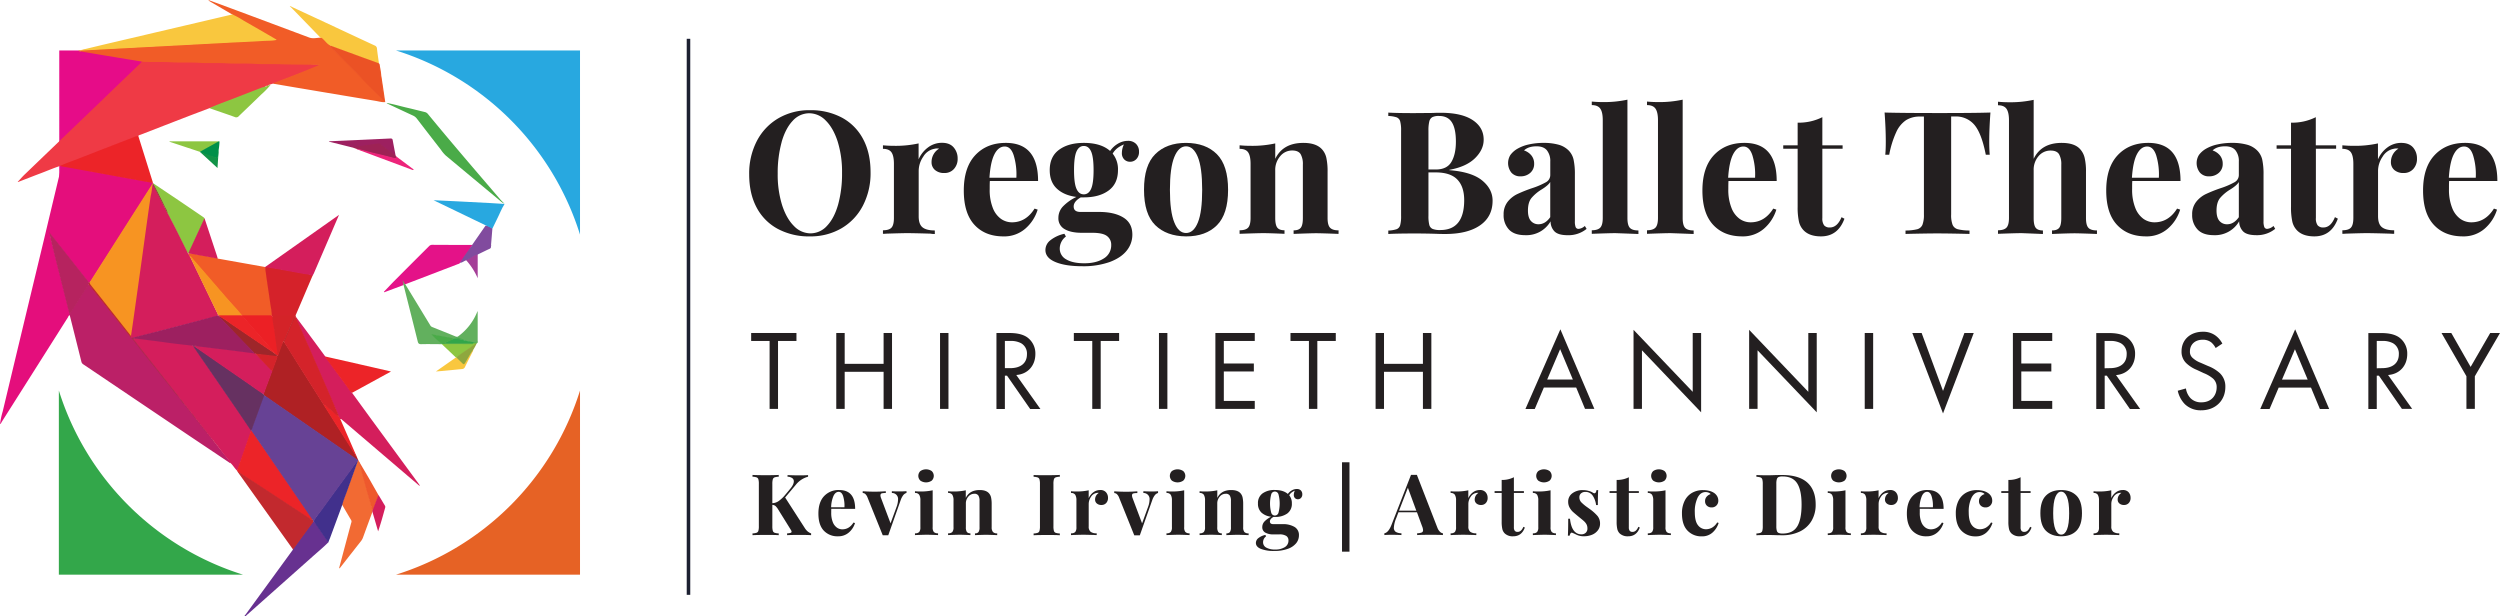 <?xml version="1.0" encoding="UTF-8"?> <svg xmlns="http://www.w3.org/2000/svg" viewBox="0 0 1412.04 348.2"><defs><style>.cls-1{fill:#1c2031;}.cls-2{fill:#231f20;}.cls-3{fill:#e66225;}.cls-4{fill:#33a74a;}.cls-5{fill:#28a8e0;}.cls-6{fill:#e60c88;}.cls-7{fill:#e40e7c;}.cls-8{fill:#ef3a45;}.cls-9{fill:#f15c27;}.cls-10{fill:#af2124;}.cls-11{fill:#d41e5c;}.cls-12{fill:#ec2428;}.cls-13{fill:#d5222a;}.cls-14{fill:#f26a33;}.cls-15{fill:#e41288;}.cls-16{fill:#673190;}.cls-17{fill:#4aab48;}.cls-18{fill:#8dc641;}.cls-19{fill:#41308c;}.cls-20{fill:#62b05e;}.cls-21{fill:#9d2060;}.cls-22{fill:#ee582d;}.cls-23{fill:#9e2255;}.cls-24{fill:#f9c73f;}.cls-25{fill:#ed247a;}.cls-26{fill:#009049;}.cls-27{fill:#8fa73e;}.cls-28{fill:#a43e97;}.cls-29{fill:#119347;}.cls-30{fill:#32a64a;}.cls-31{fill:#814b9e;}.cls-32{fill:#dad1a5;}.cls-33{fill:#bb2067;}.cls-34{fill:#c2292e;}.cls-35{fill:#f9c73e;}.cls-36{fill:#f49737;}.cls-37{fill:#eb5225;}.cls-38{fill:#fbd26d;}.cls-39{fill:#f79422;}.cls-40{fill:#b6235f;}.cls-41{fill:#bd272c;}.cls-42{fill:#ef823e;}.cls-43{fill:#ded0a7;}.cls-44{fill:#674295;}.cls-45{fill:#663161;}.cls-46{fill:#d4232a;}.cls-47{fill:#ec2025;}.cls-48{fill:#d42328;}.cls-49{fill:#9e262a;}.cls-50{fill:#c3262b;}.cls-51{fill:#819367;}.cls-52{fill:#913938;}.cls-53{fill:#98373b;}.cls-54{fill:#45a94e;}.cls-55{fill:#ae264e;}.cls-56{fill:#b32551;}.cls-57{fill:#b52553;}.cls-58{fill:#b42553;}.cls-59{fill:#b42552;}.cls-60{fill:#b32552;}.cls-61{fill:#b22650;}.cls-62{fill:#b12650;}.cls-63{fill:#b82456;}.cls-64{fill:#b72456;}.cls-65{fill:#b62455;}.cls-66{fill:#b82455;}.cls-67{fill:#b72454;}.cls-68{fill:#b62454;}.cls-69{fill:#9e2559;}</style></defs><title>2019-2020-Season Announed black</title><g id="Layer_2" data-name="Layer 2"><g id="Layer_2-2" data-name="Layer 2"><rect class="cls-1" x="387.87" y="21.91" width="2" height="314.06"></rect><path class="cls-2" d="M439.44,129.35a37.15,37.15,0,0,0,18,4.17A34.67,34.67,0,0,0,475.19,129a31.57,31.57,0,0,0,12.16-12.79,39.74,39.74,0,0,0,4.36-18.9q0-10.95-4.26-18.85a29.11,29.11,0,0,0-12-12.06,37.28,37.28,0,0,0-18-4.16,34.55,34.55,0,0,0-17.78,4.55,31.64,31.64,0,0,0-12.16,12.79,39.73,39.73,0,0,0-4.36,18.89q0,10.95,4.26,18.85A29,29,0,0,0,439.44,129.35Zm2-49q2.19-7.76,6.25-12.07a12.61,12.61,0,0,1,9.4-4.31,13,13,0,0,1,9.35,4.17q4.21,4.16,6.69,11.82a57.66,57.66,0,0,1,2.47,17.73,65.78,65.78,0,0,1-2.18,17.73q-2.19,7.75-6.25,12.06a12.57,12.57,0,0,1-9.4,4.32,13,13,0,0,1-9.35-4.17q-4.21-4.17-6.69-11.82a58,58,0,0,1-2.47-17.73A65.68,65.68,0,0,1,441.47,80.33Z"></path><path class="cls-2" d="M528,132.16v-2q-4.74,0-6.93-1.75c-1.45-1.16-2.18-3.22-2.18-6.2V96.51a14.25,14.25,0,0,1,2.57-8,9.24,9.24,0,0,1,6.25-4.46,5.35,5.35,0,0,1,1.55-.19,4.8,4.8,0,0,1,1.16.1,8.78,8.78,0,0,0-4.26,7.55,5.67,5.67,0,0,0,1.94,4.51,7.65,7.65,0,0,0,5.23,1.7,7,7,0,0,0,5.47-2.28,8.34,8.34,0,0,0,2.09-5.86,9.41,9.41,0,0,0-2.23-6.3c-1.49-1.75-3.68-2.62-6.59-2.62a12.93,12.93,0,0,0-7.85,2.57A16.52,16.52,0,0,0,518.84,90V81a60.54,60.54,0,0,1-14.14,1.36q-2.91,0-6-.29v2c2.32,0,3.94.68,4.84,2s1.36,3.52,1.36,6.49v30.52q0,4-1.36,5.48c-.9,1-2.52,1.5-4.84,1.5v2a17.43,17.43,0,0,0,1.94-.09q9.3-.3,11.91-.29,3.3,0,13.18.29C526.3,132.13,527.05,132.16,528,132.16Z"></path><path class="cls-2" d="M566.71,133.52a18.13,18.13,0,0,0,12.45-4.41,23.08,23.08,0,0,0,6.93-10.71l-1.75-.58q-4.85,7.75-12.79,7.75a10.78,10.78,0,0,1-6.15-1.93,13.48,13.48,0,0,1-4.65-6.21A27.48,27.48,0,0,1,559,106.78c0-2.07,0-3.59.1-4.56h27.22q0-21.51-18.21-21.51-10.76,0-17.25,6.93t-6.49,20q0,12.8,6,19.33T566.71,133.52Zm-5-46.46q2.28-4.31,5.76-4.31t5.09,5a36.94,36.94,0,0,1,1.5,12.64H558.86Q559.44,91.37,561.72,87.06Z"></path><path class="cls-2" d="M596.12,148c3.77,1.58,8.8,2.37,15.06,2.37a44.7,44.7,0,0,0,15.7-2.42q6.39-2.43,9.54-6.45a14.16,14.16,0,0,0,3.15-9q0-6.5-5.09-9.64t-13.61-3.15H610.31c-2.58,0-3.88-1-3.88-3.1,0-1.87,1.33-3.59,4-5.13h1.74q8.72,0,14-3.88t5.28-11.53a14,14,0,0,0-3-9.3A10.9,10.9,0,0,1,631,83.76a16,16,0,0,1,3.82-2.18,11,11,0,0,0-1.16,4.75A4.91,4.91,0,0,0,635,90.06a4.57,4.57,0,0,0,3.29,1.31,4.84,4.84,0,0,0,3.54-1.5,5.7,5.7,0,0,0,1.5-4.21,6,6,0,0,0-1.7-4.41,6.21,6.21,0,0,0-4.6-1.7,11.05,11.05,0,0,0-5.52,1.55A14,14,0,0,0,627,85.27q-5.13-4.56-14.82-4.56-8.71,0-14,3.88t-5.28,11.53q0,6.69,4.07,10.46t11,4.65a26.45,26.45,0,0,0-7.65,5.43,9.31,9.31,0,0,0-2.52,6.39,6.89,6.89,0,0,0,3.49,6.35q3.48,2.08,9.69,2.09h6c3.93,0,6.7.61,8.28,1.84a6,6,0,0,1,2.37,5,8.6,8.6,0,0,1-4.21,7.66q-4.22,2.72-11,2.71-6.5,0-10.17-2.18a6.86,6.86,0,0,1-3.68-6.25,8.53,8.53,0,0,1,3.48-6.68l-.87-1.55a19.31,19.31,0,0,0-8,3.73,7,7,0,0,0-2.71,5.37C590.45,144.15,592.34,146.42,596.12,148Zm10.51-51.89c0-5,.47-8.5,1.4-10.56s2.31-3.1,4.12-3.1,3.18,1,4.12,3.1,1.4,5.59,1.4,10.56-.47,8.49-1.4,10.56-2.31,3.1-4.12,3.1-3.18-1-4.12-3.1S606.63,101.09,606.63,96.12Z"></path><path class="cls-2" d="M669.9,133.52q11.15,0,17.44-6.3t6.3-20q0-13.77-6.3-20.11T669.9,80.71q-11,0-17.39,6.35t-6.35,20.11q0,13.76,6.35,20T669.9,133.52Zm-6.64-44.81q2.47-6.06,6.64-6.06t6.64,6q2.46,6,2.47,18.51t-2.42,18.45q-2.43,6-6.69,6t-6.64-6q-2.47-6-2.47-18.4T663.26,88.71Z"></path><path class="cls-2" d="M749.84,123.15V97.09a36.12,36.12,0,0,0-.68-7.85,10.55,10.55,0,0,0-2.33-4.75q-3.29-3.78-10.66-3.78-11.52,0-15.89,9V81a60.48,60.48,0,0,1-14.14,1.36q-2.91,0-6-.29v2c2.32,0,3.94.68,4.84,2s1.36,3.52,1.36,6.49v30.52q0,4-1.36,5.48c-.9,1-2.52,1.5-4.84,1.5v2q10.47-.37,13.37-.38,3.11,0,12,.38v-2c-1.94,0-3.3-.5-4.07-1.5s-1.17-2.83-1.17-5.48V96.22a11.82,11.82,0,0,1,2.81-8A8.69,8.69,0,0,1,729.88,85c2.26,0,3.82.68,4.7,2a11.25,11.25,0,0,1,1.3,6v30.13c0,2.65-.38,4.48-1.16,5.48s-2.13,1.5-4.07,1.5v2q9.69-.37,12.6-.38,3.09,0,12.79.38v-2q-3.39,0-4.8-1.5T749.84,123.15Z"></path><path class="cls-2" d="M837.14,101.93q-5.91-4.84-18.51-5.81v-.2q9.58-1.74,14.49-6.58T838,78.87q0-6.89-6.15-11t-17.78-4.17c-1.68,0-3.17,0-4.46.1l-10.76.09q-9.78,0-14.72-.29V65.5a17.26,17.26,0,0,1,4.7.77,3.39,3.39,0,0,1,2,2.23,19.28,19.28,0,0,1,.53,5.33v48.06a19.23,19.23,0,0,1-.53,5.33,3.36,3.36,0,0,1-2,2.23,16.51,16.51,0,0,1-4.7.77v1.94q4.93-.28,14.92-.29,6.11,0,12.5.2,1.94.09,4.74.09,12.6,0,19.67-4.89t7.08-13.9Q843.05,106.77,837.14,101.93Zm-30.33-28.1a21.17,21.17,0,0,1,.48-5.23,3.77,3.77,0,0,1,1.7-2.42,8.2,8.2,0,0,1,3.83-.68c3.29,0,5.7,1.2,7.21,3.58s2.28,6,2.28,10.86-.84,8.61-2.52,11.48-4.62,4.31-8.81,4.31h-4.17Zm6.68,56.1a11.18,11.18,0,0,1-4.31-.62,3.43,3.43,0,0,1-1.89-2.28,20,20,0,0,1-.48-5.14V97.38h4.07q8.32,0,12.21,4T827,113Q827,129.93,813.49,129.93Z"></path><path class="cls-2" d="M875.8,125a8,8,0,0,0,2.22,5.72c1.43,1.42,3.91,2.13,7.47,2.13a16.21,16.21,0,0,0,10.65-3.58l-1-1.65a6,6,0,0,1-3.49,1.65,1.69,1.69,0,0,1-1.7-1,8.88,8.88,0,0,1-.43-3.3V98.64a38.87,38.87,0,0,0-.73-8.43A10.71,10.71,0,0,0,886,85a12.91,12.91,0,0,0-5.81-3.3,31.26,31.26,0,0,0-8.24-1,37.77,37.77,0,0,0-8.38.87A22.38,22.38,0,0,0,857.1,84a12.93,12.93,0,0,0-4,3.53,8.7,8.7,0,0,0,.53,9.94,6.53,6.53,0,0,0,5.23,2.13,8,8,0,0,0,5.43-1.94,6.59,6.59,0,0,0,2.22-5.23,7.25,7.25,0,0,0-1.5-4.56,8.93,8.93,0,0,0-4.21-2.9c1.61-1.56,4-2.33,7.07-2.33q4,0,5.86,2.28a9.65,9.65,0,0,1,1.89,6.34v7.56a4.61,4.61,0,0,1-2.47,4.12,42.93,42.93,0,0,1-7.8,3.34,81.14,81.14,0,0,0-8.28,3.3,15.46,15.46,0,0,0-5.53,4.41,11.24,11.24,0,0,0-2.27,7.21,11.72,11.72,0,0,0,3,8.43q3,3.21,9.25,3.2A15.72,15.72,0,0,0,875.8,125Zm-11.15-.24q-1.64-1.89-1.64-5.86c0-3,.64-5.36,1.94-7a23.43,23.43,0,0,1,5.71-4.84q3.78-2.32,4.94-4.27v19.87q-2.8,4-6.59,4A5.5,5.5,0,0,1,864.65,124.75Z"></path><path class="cls-2" d="M925.41,132.16v-2c-2.33,0-3.94-.5-4.85-1.5s-1.36-2.83-1.36-5.48V56.29a62,62,0,0,1-14.14,1.36q-2.91,0-6-.29v2c2.26,0,3.86.67,4.8,2s1.4,3.52,1.4,6.49v55.23q0,4-1.4,5.48t-4.8,1.5v2q10.08-.37,13.37-.38Q915.33,131.78,925.41,132.16Z"></path><path class="cls-2" d="M956.6,132.16v-2c-2.32,0-3.94-.5-4.84-1.5s-1.36-2.83-1.36-5.48V56.29a62.06,62.06,0,0,1-14.15,1.36q-2.89,0-6-.29v2c2.26,0,3.86.67,4.79,2s1.41,3.52,1.41,6.49v55.23q0,4-1.41,5.48t-4.79,1.5v2q10.08-.37,13.37-.38Q946.53,131.78,956.6,132.16Z"></path><path class="cls-2" d="M1003.31,118.4l-1.75-.58q-4.84,7.75-12.79,7.75a10.73,10.73,0,0,1-6.15-1.93,13.48,13.48,0,0,1-4.65-6.21,27.48,27.48,0,0,1-1.79-10.65q0-3.11.09-4.56h27.23q0-21.51-18.22-21.51-10.75,0-17.24,6.93t-6.49,20q0,12.8,6.05,19.33t16.33,6.54a18.13,18.13,0,0,0,12.45-4.41A23.23,23.23,0,0,0,1003.31,118.4ZM978.94,87.06c1.51-2.87,3.44-4.31,5.76-4.31s4,1.66,5.09,5a36.94,36.94,0,0,1,1.5,12.64H976.08Q976.67,91.37,978.94,87.06Z"></path><path class="cls-2" d="M1041.77,123.54l-1.64-.87q-2.43,5.81-6.59,5.81a4,4,0,0,1-3.25-1.21,6.45,6.45,0,0,1-1-4.12V84h11.44V82.07h-11.44V66.18a29.6,29.6,0,0,1-13.95,3.1V82.07h-8.14V84h8.14v32.75a37.56,37.56,0,0,0,.73,8.38,10.35,10.35,0,0,0,2.76,5.08q3.3,3.3,9.69,3.3Q1038.09,133.52,1041.77,123.54Z"></path><path class="cls-2" d="M1085.81,127a4.42,4.42,0,0,1-2.91,2.47,26.93,26.93,0,0,1-6.63.72v1.94q11.63-.28,17.73-.29t18.41.29v-1.94a27,27,0,0,1-6.64-.72,4.42,4.42,0,0,1-2.91-2.47,15.53,15.53,0,0,1-.82-5.91V65.79h2.23a13.55,13.55,0,0,1,11,4.85q4,4.85,6.34,16.76h2.23q-.28-2.81-.29-7.37,0-7.26.68-16.47-8.73.3-29.85.29t-29.94-.29q.69,9.21.68,16.47,0,4.56-.29,7.37h2.23a53.77,53.77,0,0,1,4-12.84,16,16,0,0,1,5.57-6.73,14.58,14.58,0,0,1,7.9-2h2.13v55.33A15.53,15.53,0,0,1,1085.81,127Z"></path><path class="cls-2" d="M1153.88,132.16v-2c-1.94,0-3.3-.5-4.07-1.5s-1.16-2.83-1.16-5.48v-27a11.7,11.7,0,0,1,2.76-8,8.74,8.74,0,0,1,6.83-3.14q3.39,0,4.7,2a11.24,11.24,0,0,1,1.31,6v30.13q0,4-1.17,5.48c-.77,1-2.13,1.5-4.07,1.5v2q9.3-.37,12.6-.38,2.72,0,12.79.38v-2c-2.33,0-3.94-.5-4.85-1.5s-1.35-2.83-1.35-5.48V97.09a33.46,33.46,0,0,0-.73-7.8,11.05,11.05,0,0,0-2.37-4.8q-3.11-3.78-10.66-3.78-11.43,0-15.79,9V56.39a62.18,62.18,0,0,1-14.15,1.36q-2.91,0-6-.29v2q3.39,0,4.8,2c.93,1.35,1.4,3.52,1.4,6.49v55.13q0,4-1.4,5.48t-4.8,1.5v2q10.08-.37,13.37-.38Q1144.58,131.78,1153.88,132.16Z"></path><path class="cls-2" d="M1229.65,117.82q-4.85,7.75-12.79,7.75a10.79,10.79,0,0,1-6.16-1.93,13.61,13.61,0,0,1-4.65-6.21,27.67,27.67,0,0,1-1.79-10.65c0-2.07,0-3.59.1-4.56h27.23q0-21.51-18.22-21.51-10.75,0-17.25,6.93t-6.49,20q0,12.8,6.06,19.33t16.32,6.54a18.09,18.09,0,0,0,12.45-4.41,23.08,23.08,0,0,0,6.93-10.71ZM1207,87.06q2.28-4.31,5.77-4.31c2.26,0,4,1.66,5.09,5a37.19,37.19,0,0,1,1.5,12.64h-15.22Q1204.74,91.37,1207,87.06Z"></path><path class="cls-2" d="M1284.1,127.61a6,6,0,0,1-3.49,1.65,1.68,1.68,0,0,1-1.69-1,8.84,8.84,0,0,1-.44-3.3V98.64a39,39,0,0,0-.72-8.43A10.71,10.71,0,0,0,1274.9,85a12.9,12.9,0,0,0-5.82-3.3,31.18,31.18,0,0,0-8.23-1,37.77,37.77,0,0,0-8.38.87A22.45,22.45,0,0,0,1246,84a12.93,12.93,0,0,0-4,3.53,8.68,8.68,0,0,0,.54,9.94,6.53,6.53,0,0,0,5.23,2.13,8,8,0,0,0,5.42-1.94,6.57,6.57,0,0,0,2.23-5.23,7.25,7.25,0,0,0-1.5-4.56,9,9,0,0,0-4.21-2.9c1.61-1.56,4-2.33,7.07-2.33q4,0,5.86,2.28a9.65,9.65,0,0,1,1.89,6.34v7.56a4.61,4.61,0,0,1-2.47,4.12,42.93,42.93,0,0,1-7.8,3.34,82.38,82.38,0,0,0-8.29,3.3,15.51,15.51,0,0,0-5.52,4.41,11.19,11.19,0,0,0-2.28,7.21,11.68,11.68,0,0,0,3.06,8.43q3,3.21,9.25,3.2a15.71,15.71,0,0,0,14.24-7.85,8.09,8.09,0,0,0,2.23,5.72q2.13,2.13,7.46,2.13a16.24,16.24,0,0,0,10.66-3.58Zm-19.57-4.94c-1.88,2.65-4.07,4-6.59,4a5.5,5.5,0,0,1-4.36-1.89q-1.65-1.89-1.65-5.86c0-3,.65-5.36,1.94-7a23.5,23.5,0,0,1,5.72-4.84q3.78-2.32,4.94-4.27Z"></path><path class="cls-2" d="M1312.3,128.48a4,4,0,0,1-3.25-1.21,6.52,6.52,0,0,1-1-4.12V84h11.43V82.07H1308V66.18a29.67,29.67,0,0,1-14,3.1V82.07h-8.14V84h8.14v32.75a37.56,37.56,0,0,0,.73,8.38,10.35,10.35,0,0,0,2.76,5.08q3.3,3.3,9.69,3.3,9.59,0,13.28-10l-1.65-.87Q1316.46,128.48,1312.3,128.48Z"></path><path class="cls-2" d="M1356.29,80.71a12.91,12.91,0,0,0-7.85,2.57,16.44,16.44,0,0,0-5.33,6.73V81A60.57,60.57,0,0,1,1329,82.36c-1.93,0-3.94-.1-6-.29v2c2.33,0,3.94.68,4.85,2s1.36,3.52,1.36,6.49v30.52c0,2.65-.46,4.48-1.36,5.48s-2.52,1.5-4.85,1.5v2a17.18,17.18,0,0,0,1.94-.09q9.3-.3,11.92-.29,3.3,0,13.18.29c.58.06,1.32.09,2.23.09v-2q-4.76,0-6.93-1.75c-1.45-1.16-2.18-3.22-2.18-6.2V96.51a14.18,14.18,0,0,1,2.57-8,9.24,9.24,0,0,1,6.25-4.46,5.3,5.3,0,0,1,1.55-.19,4.85,4.85,0,0,1,1.16.1,8.78,8.78,0,0,0-4.26,7.55,5.69,5.69,0,0,0,1.93,4.51,7.68,7.68,0,0,0,5.24,1.7,7.06,7.06,0,0,0,5.47-2.28,8.34,8.34,0,0,0,2.08-5.86,9.4,9.4,0,0,0-2.22-6.3Q1360.65,80.71,1356.29,80.71Z"></path><path class="cls-2" d="M1403.43,129.11a23.14,23.14,0,0,0,6.92-10.71l-1.74-.58q-4.84,7.75-12.79,7.75a10.73,10.73,0,0,1-6.15-1.93,13.48,13.48,0,0,1-4.65-6.21,27.47,27.47,0,0,1-1.8-10.65c0-2.07,0-3.59.1-4.56h27.23q0-21.51-18.22-21.51-10.75,0-17.25,6.93t-6.49,20q0,12.8,6.06,19.33t16.32,6.54A18.13,18.13,0,0,0,1403.43,129.11ZM1386,87.06q2.27-4.31,5.76-4.31t5.09,5a36.94,36.94,0,0,1,1.5,12.64h-15.21Q1383.72,91.37,1386,87.06Z"></path><polygon class="cls-2" points="434.68 230.95 439.44 230.95 439.44 192.58 449.85 192.58 449.85 188.08 424.27 188.08 424.27 192.58 434.68 192.58 434.68 230.95"></polygon><polygon class="cls-2" points="503.83 230.95 503.83 188.08 499.07 188.08 499.07 205.5 477.09 205.5 477.09 188.08 472.34 188.08 472.34 230.95 477.09 230.95 477.09 210 499.07 210 499.07 230.95 503.83 230.95"></polygon><rect class="cls-2" x="530.95" y="188.08" width="4.76" height="42.87"></rect><path class="cls-2" d="M574,211.8c6.49-.45,10.79-5.27,10.79-11.83a11.18,11.18,0,0,0-4.69-9.51c-3.21-2.18-7.52-2.38-10.41-2.38h-6.88V231h4.76V212.19h1.22L581.85,231h5.78Zm-6.43-3.86V192.58h2.89a12.25,12.25,0,0,1,6.17,1.22,6.69,6.69,0,0,1,3.41,6.3c0,5-3.54,7.84-9.45,7.84Z"></path><polygon class="cls-2" points="621.69 230.95 621.69 192.58 632.1 192.58 632.1 188.08 606.52 188.08 606.52 192.58 616.93 192.58 616.93 230.95 621.69 230.95"></polygon><rect class="cls-2" x="654.6" y="188.08" width="4.76" height="42.87"></rect><polygon class="cls-2" points="686.47 230.95 708.71 230.95 708.71 226.45 691.23 226.45 691.23 209.81 708.19 209.81 708.19 205.31 691.23 205.31 691.23 192.58 708.71 192.58 708.71 188.08 686.47 188.08 686.47 230.95"></polygon><polygon class="cls-2" points="728.89 192.58 739.3 192.58 739.3 230.95 744.05 230.95 744.05 192.58 754.47 192.58 754.47 188.08 728.89 188.08 728.89 192.58"></polygon><polygon class="cls-2" points="803.69 230.95 808.45 230.95 808.45 188.08 803.69 188.08 803.69 205.5 781.71 205.5 781.71 188.08 776.96 188.08 776.96 230.95 781.71 230.95 781.71 210 803.69 210 803.69 230.95"></polygon><path class="cls-2" d="M872,218.87h18.25l5,12.08h5.27L881.32,186,861.59,231h5.27Zm9.19-21.66,7.19,17.16H873.87Z"></path><polygon class="cls-2" points="960.82 188.08 956.07 188.08 956.07 221.31 922.65 186.29 922.65 230.95 927.4 230.95 927.4 197.85 960.82 232.88 960.82 188.08"></polygon><polygon class="cls-2" points="1021.36 221.31 987.94 186.29 987.94 230.95 992.7 230.95 992.7 197.85 1026.12 232.88 1026.12 188.08 1021.36 188.08 1021.36 221.31"></polygon><rect class="cls-2" x="1053.23" y="188.08" width="4.76" height="42.87"></rect><polygon class="cls-2" points="1097.45 220.8 1085.37 188.08 1080.1 188.08 1097.45 233.52 1114.8 188.08 1109.53 188.08 1097.45 220.8"></polygon><polygon class="cls-2" points="1159.14 192.58 1159.14 188.08 1136.91 188.08 1136.91 230.95 1159.14 230.95 1159.14 226.45 1141.66 226.45 1141.66 209.81 1158.63 209.81 1158.63 205.31 1141.66 205.31 1141.66 192.58 1159.14 192.58"></polygon><path class="cls-2" d="M1205.93,200a11.18,11.18,0,0,0-4.69-9.51c-3.21-2.18-7.52-2.38-10.41-2.38H1184V231h4.76V212.19h1.22L1203,231h5.79l-13.63-19.15C1201.63,211.35,1205.93,206.53,1205.93,200Zm-17.22,8V192.58h2.89a12.25,12.25,0,0,1,6.17,1.22,6.69,6.69,0,0,1,3.41,6.3c0,5-3.54,7.84-9.45,7.84Z"></path><path class="cls-2" d="M1247.13,206.72l-4.12-1.8a13.92,13.92,0,0,1-4.5-2.7,4.49,4.49,0,0,1-1.6-3.72c0-4,2.95-6.62,7.19-6.62a7.7,7.7,0,0,1,4.82,1.47,10.37,10.37,0,0,1,2.51,3.22l3.79-2.51a12.91,12.91,0,0,0-4.17-4.75,11.61,11.61,0,0,0-6.88-1.93c-6.94,0-12,4.43-12,11.05a8.88,8.88,0,0,0,3,7,19,19,0,0,0,5.72,3.53l3.85,1.8a18.63,18.63,0,0,1,5.14,3,6.37,6.37,0,0,1,2.13,5c0,4.31-2.77,8.48-8.62,8.48a8.22,8.22,0,0,1-6.17-2.37,10.15,10.15,0,0,1-2.57-5.47l-4.62,1.29a15.43,15.43,0,0,0,4,7.58,12.8,12.8,0,0,0,9.32,3.47c7.71,0,13.56-5.27,13.56-13.17a10.34,10.34,0,0,0-3.08-7.78A21,21,0,0,0,1247.13,206.72Z"></path><path class="cls-2" d="M1276.62,231h5.27l5.14-12.08h18.26l5,12.08h5.27L1296.35,186Zm12.28-16.58,7.32-17.16,7.2,17.16Z"></path><path class="cls-2" d="M1359.65,200a11.18,11.18,0,0,0-4.69-9.51c-3.21-2.18-7.52-2.38-10.41-2.38h-6.87V231h4.75V212.19h1.22l13,18.76h5.78l-13.62-19.15C1355.35,211.35,1359.65,206.53,1359.65,200Zm-17.22,8V192.58h2.89a12.23,12.23,0,0,1,6.17,1.22,6.69,6.69,0,0,1,3.41,6.3c0,5-3.54,7.84-9.45,7.84Z"></path><polygon class="cls-2" points="1406.51 188.08 1395.45 207.24 1384.53 188.08 1379 188.08 1393.08 212.51 1393.08 230.95 1397.83 230.95 1397.83 212.51 1412.04 188.08 1406.51 188.08"></polygon><path class="cls-2" d="M454.63,298.36,443.46,281l6-7.14a13.17,13.17,0,0,1,6.95-4.61v-.91q-1.72.15-4.5.15-3.6,0-7.1-.15v.91a4.92,4.92,0,0,1,2.61.77,2.12,2.12,0,0,1,.94,1.82q0,1.92-2.21,4.46l-2.83,3.41a19.45,19.45,0,0,1-3.59,3.35,6.72,6.72,0,0,1-3.5,1.15V273.38a9.65,9.65,0,0,1,.26-2.64,1.68,1.68,0,0,1,1-1.11,8.57,8.57,0,0,1,2.35-.38v-1c-1.72.1-4.14.15-7.24.15q-5.13,0-7.57-.15v1a8.6,8.6,0,0,1,2.32.38,1.68,1.68,0,0,1,1,1.11,9.26,9.26,0,0,1,.26,2.64v23.78a9.23,9.23,0,0,1-.26,2.63,1.68,1.68,0,0,1-1,1.11,8.22,8.22,0,0,1-2.32.38v1c1.63-.1,4.15-.14,7.57-.14,3.1,0,5.52,0,7.24.14v-1a8.2,8.2,0,0,1-2.35-.38,1.68,1.68,0,0,1-1-1.11,9.61,9.61,0,0,1-.26-2.63v-12a3.13,3.13,0,0,1,1.75.62,9.21,9.21,0,0,1,1.6,2.06l7,11.27a2.71,2.71,0,0,1,.52,1.2c0,.32-.2.54-.6.67a8.68,8.68,0,0,1-1.94.29v1c1.95-.1,4-.14,6.09-.14,2.75,0,5.24,0,7.48.14v-1a6.67,6.67,0,0,1-2-1.15A8.47,8.47,0,0,1,454.63,298.36Z"></path><path class="cls-2" d="M483,287.42q0-10.64-9-10.64a11.11,11.11,0,0,0-8.53,3.43q-3.23,3.42-3.22,9.9,0,6.33,3,9.56a10.47,10.47,0,0,0,8.08,3.24,9,9,0,0,0,6.16-2.18,11.44,11.44,0,0,0,3.43-5.3l-.86-.29q-2.4,3.84-6.33,3.84a5.32,5.32,0,0,1-3.05-1,6.71,6.71,0,0,1-2.3-3.07,13.64,13.64,0,0,1-.89-5.27c0-1,0-1.78.05-2.26Zm-13.56-.91a17.11,17.11,0,0,1,1.41-6.59q1.13-2.13,2.85-2.13c1.12,0,2,.82,2.52,2.47a18.08,18.08,0,0,1,.74,6.25Z"></path><path class="cls-2" d="M503.73,277.45v1a3.39,3.39,0,0,1,3.5,3.79,12.43,12.43,0,0,1-.77,3.88L503,295.57l-5.47-14.52a4.82,4.82,0,0,1-.24-1.2c0-.64.23-1,.7-1.18a9,9,0,0,1,2.32-.21v-1q-3.21.24-6.23.24-3.45,0-6.81-.24v1a2.35,2.35,0,0,1,1.42.52,5.44,5.44,0,0,1,1.36,2.16l8.54,21.2a15.12,15.12,0,0,1,1.53,0c.7,0,1.23,0,1.58,0l7-19.81a10.08,10.08,0,0,1,1.51-2.9,3.7,3.7,0,0,1,1.8-1.22v-1a34,34,0,0,1-3.69.14C506.73,277.59,505.2,277.55,503.73,277.45Z"></path><path class="cls-2" d="M519.86,266.06a3.7,3.7,0,0,0,0,5.42,5.68,5.68,0,0,0,6.38,0,3.72,3.72,0,0,0,0-5.42,5.68,5.68,0,0,0-6.38,0Z"></path><path class="cls-2" d="M526.79,297.78V276.92a30,30,0,0,1-7,.67c-1,0-1.95,0-3-.14v1a2.65,2.65,0,0,1,2.39,1,6,6,0,0,1,.67,3.22v15.1a4.1,4.1,0,0,1-.67,2.71,3.09,3.09,0,0,1-2.39.74v1q5.17-.19,6.66-.19c1.06,0,3.18.06,6.38.19v-1a3.16,3.16,0,0,1-2.38-.74A4,4,0,0,1,526.79,297.78Z"></path><path class="cls-2" d="M560.11,297.78v-12.9a18.08,18.08,0,0,0-.33-3.88,5.25,5.25,0,0,0-1.16-2.35q-1.62-1.87-5.27-1.87c-3.8,0-6.43,1.49-7.86,4.46v-4.32a30,30,0,0,1-7,.67c-1,0-2,0-3-.14v1a2.67,2.67,0,0,1,2.4,1,6,6,0,0,1,.67,3.22v15.1a4.1,4.1,0,0,1-.67,2.71,3.12,3.12,0,0,1-2.4.74v1c3.46-.13,5.66-.19,6.62-.19s3,.06,6,.19v-1a2.41,2.41,0,0,1-2-.74,4.68,4.68,0,0,1-.57-2.71V284.45a5.81,5.81,0,0,1,1.39-3.95,4.27,4.27,0,0,1,3.35-1.61,2.54,2.54,0,0,1,2.33,1,5.55,5.55,0,0,1,.65,3v14.91a4.66,4.66,0,0,1-.58,2.71,2.37,2.37,0,0,1-2,.74v1q4.78-.19,6.23-.19t6.33.19v-1a3.12,3.12,0,0,1-2.37-.74A4,4,0,0,1,560.11,297.78Z"></path><path class="cls-2" d="M583.8,268.29v1a8.6,8.6,0,0,1,2.32.38,1.68,1.68,0,0,1,1,1.11,9.65,9.65,0,0,1,.26,2.64v23.78a9.61,9.61,0,0,1-.26,2.63,1.68,1.68,0,0,1-1,1.11,8.22,8.22,0,0,1-2.32.38v1c1.63-.1,4.15-.14,7.57-.14,3.1,0,5.52,0,7.24.14v-1a8.13,8.13,0,0,1-2.35-.38,1.66,1.66,0,0,1-1-1.11,9.23,9.23,0,0,1-.26-2.63V273.38a9.26,9.26,0,0,1,.26-2.64,1.66,1.66,0,0,1,1-1.11,8.5,8.5,0,0,1,2.35-.38v-1c-1.72.1-4.14.15-7.24.15Q586.24,268.44,583.8,268.29Z"></path><path class="cls-2" d="M621.43,276.78a6.35,6.35,0,0,0-3.88,1.27,8.21,8.21,0,0,0-2.64,3.33v-4.46a30,30,0,0,1-7,.67c-1,0-1.95,0-3-.14v1a2.68,2.68,0,0,1,2.4,1,6.06,6.06,0,0,1,.67,3.22v15.1a4.16,4.16,0,0,1-.67,2.71,3.13,3.13,0,0,1-2.4.74v1a8.44,8.44,0,0,0,1-.05c3.07-.09,5-.14,5.9-.14,1.08,0,3.26.05,6.52.14a10.59,10.59,0,0,0,1.1.05v-1a5.45,5.45,0,0,1-3.43-.86,3.74,3.74,0,0,1-1.08-3.07V284.59a7.1,7.1,0,0,1,1.27-3.93,4.56,4.56,0,0,1,3.1-2.2,2.25,2.25,0,0,1,.76-.1,2.69,2.69,0,0,1,.58.05,4.34,4.34,0,0,0-2.11,3.74,2.81,2.81,0,0,0,1,2.23,3.79,3.79,0,0,0,2.59.84,3.52,3.52,0,0,0,2.71-1.13,4.16,4.16,0,0,0,1-2.9,4.66,4.66,0,0,0-1.11-3.12A4,4,0,0,0,621.43,276.78Z"></path><path class="cls-2" d="M645.79,277.45v1a3.39,3.39,0,0,1,3.5,3.79,12.43,12.43,0,0,1-.77,3.88l-3.45,9.49-5.46-14.52a4.82,4.82,0,0,1-.24-1.2c0-.64.23-1,.69-1.18a9,9,0,0,1,2.33-.21v-1q-3.21.24-6.24.24-3.45,0-6.81-.24v1a2.31,2.31,0,0,1,1.42.52,5.44,5.44,0,0,1,1.37,2.16l8.53,21.2a15.12,15.12,0,0,1,1.53,0c.71,0,1.23,0,1.59,0l7-19.81a9.84,9.84,0,0,1,1.51-2.9,3.62,3.62,0,0,1,1.8-1.22v-1a34.34,34.34,0,0,1-3.7.14C648.79,277.59,647.26,277.55,645.79,277.45Z"></path><path class="cls-2" d="M668.85,297.78V276.92a30,30,0,0,1-7,.67c-1,0-2,0-3-.14v1a2.68,2.68,0,0,1,2.4,1,6.06,6.06,0,0,1,.67,3.22v15.1a4.16,4.16,0,0,1-.67,2.71,3.13,3.13,0,0,1-2.4.74v1q5.18-.19,6.66-.19c1.06,0,3.18.06,6.38.19v-1a3.12,3.12,0,0,1-2.37-.74A4,4,0,0,1,668.85,297.78Z"></path><path class="cls-2" d="M661.92,266.06a3.72,3.72,0,0,0,0,5.42,5.68,5.68,0,0,0,6.38,0,3.7,3.7,0,0,0,0-5.42,5.68,5.68,0,0,0-6.38,0Z"></path><path class="cls-2" d="M702.17,297.78v-12.9a18.08,18.08,0,0,0-.33-3.88,5.35,5.35,0,0,0-1.15-2.35q-1.63-1.87-5.28-1.87-5.7,0-7.86,4.46v-4.32a30,30,0,0,1-7,.67c-1,0-1.95,0-3-.14v1a2.68,2.68,0,0,1,2.4,1,6.06,6.06,0,0,1,.67,3.22v15.1a4.16,4.16,0,0,1-.67,2.71,3.13,3.13,0,0,1-2.4.74v1q5.17-.19,6.61-.19t5.95.19v-1a2.37,2.37,0,0,1-2-.74,4.59,4.59,0,0,1-.58-2.71V284.45a5.81,5.81,0,0,1,1.39-3.95,4.31,4.31,0,0,1,3.36-1.61,2.52,2.52,0,0,1,2.32,1,5.45,5.45,0,0,1,.65,3v14.91a4.68,4.68,0,0,1-.57,2.71,2.41,2.41,0,0,1-2,.74v1q4.8-.19,6.23-.19t6.33.19v-1a3.12,3.12,0,0,1-2.37-.74A4,4,0,0,1,702.17,297.78Z"></path><path class="cls-2" d="M732.38,276.2a5.44,5.44,0,0,0-2.73.77A6.82,6.82,0,0,0,727.4,279c-1.7-1.5-4.14-2.25-7.34-2.25a11.43,11.43,0,0,0-6.93,1.92,6.62,6.62,0,0,0-2.61,5.7,6.71,6.71,0,0,0,2,5.18,9.56,9.56,0,0,0,5.47,2.3,13,13,0,0,0-3.79,2.69,4.62,4.62,0,0,0-1.25,3.16,3.41,3.41,0,0,0,1.73,3.14,9.35,9.35,0,0,0,4.8,1h3a7,7,0,0,1,4.1.91,3,3,0,0,1,1.17,2.5,4.26,4.26,0,0,1-2.08,3.79,10,10,0,0,1-5.45,1.34,9.86,9.86,0,0,1-5-1.08,3.39,3.39,0,0,1-1.82-3.09,4.22,4.22,0,0,1,1.72-3.31l-.43-.77a9.59,9.59,0,0,0-4,1.85,3.48,3.48,0,0,0-1.34,2.66c0,1.47.93,2.6,2.81,3.38a19.67,19.67,0,0,0,7.45,1.17,22,22,0,0,0,7.77-1.2,10.62,10.62,0,0,0,4.72-3.18,7,7,0,0,0,1.56-4.44,5.22,5.22,0,0,0-2.52-4.77,12.69,12.69,0,0,0-6.74-1.56h-5.22q-1.92,0-1.92-1.53c0-.93.66-1.78,2-2.54h.86a11.43,11.43,0,0,0,6.93-1.92,6.63,6.63,0,0,0,2.61-5.71,6.93,6.93,0,0,0-1.48-4.6,5.24,5.24,0,0,1,1.27-1.51,7.58,7.58,0,0,1,1.89-1.08,5.46,5.46,0,0,0-.58,2.35,2.5,2.5,0,0,0,.67,1.85,2.29,2.29,0,0,0,1.64.64,2.38,2.38,0,0,0,1.75-.74,2.83,2.83,0,0,0,.74-2.09,3,3,0,0,0-.84-2.18A3.08,3.08,0,0,0,732.38,276.2ZM722.1,289.63a2.12,2.12,0,0,1-4.08,0,20.13,20.13,0,0,1,0-10.45,2.12,2.12,0,0,1,4.08,0,20.13,20.13,0,0,1,0,10.45Z"></path><rect class="cls-2" x="757.99" y="261.1" width="4.22" height="50.49"></rect><path class="cls-2" d="M811.92,298.21l-11.65-30c-.32,0-.86,0-1.63,0s-1.32,0-1.68,0l-10.93,28c-1.18,3.07-2.56,4.75-4.12,5v1c1-.1,2.17-.14,3.64-.14,1.79,0,3.77,0,6,.14v-1a6.49,6.49,0,0,1-3.19-.79,2.71,2.71,0,0,1-1.08-2.47,16.19,16.19,0,0,1,1.34-5.32l1.25-3.31h10.45l2.88,7.86a6.71,6.71,0,0,1,.57,2.3,1.3,1.3,0,0,1-.76,1.28,7.84,7.84,0,0,1-2.59.45v1c1.6-.1,4-.14,7.29-.14,2.94,0,5.36,0,7.28.14v-1a2.71,2.71,0,0,1-1.58-.77A6,6,0,0,1,811.92,298.21Zm-21.72-9.78,5-12.94,4.75,12.94Z"></path><path class="cls-2" d="M835.85,276.78a6.4,6.4,0,0,0-3.89,1.27,8.18,8.18,0,0,0-2.63,3.33v-4.46a30,30,0,0,1-7,.67c-1,0-2,0-3-.14v1a2.67,2.67,0,0,1,2.4,1,6,6,0,0,1,.67,3.22v15.1a4.1,4.1,0,0,1-.67,2.71,3.12,3.12,0,0,1-2.4.74v1a8.18,8.18,0,0,0,1-.05q4.61-.13,5.9-.14,1.63,0,6.52.14a10.88,10.88,0,0,0,1.1.05v-1a5.42,5.42,0,0,1-3.42-.86,3.74,3.74,0,0,1-1.08-3.07V284.59a7,7,0,0,1,1.27-3.93,4.54,4.54,0,0,1,3.09-2.2,2.32,2.32,0,0,1,.77-.1,2.58,2.58,0,0,1,.57.05,4.36,4.36,0,0,0-2.11,3.74,2.81,2.81,0,0,0,1,2.23,3.79,3.79,0,0,0,2.59.84,3.51,3.51,0,0,0,2.71-1.13,4.12,4.12,0,0,0,1-2.9,4.7,4.7,0,0,0-1.1-3.12A4.06,4.06,0,0,0,835.85,276.78Z"></path><path class="cls-2" d="M857.18,300.42a2,2,0,0,1-1.6-.6,3.17,3.17,0,0,1-.51-2V278.41h5.66v-1h-5.66v-7.86a14.69,14.69,0,0,1-6.9,1.53v6.33h-4v1h4v16.21a18.66,18.66,0,0,0,.36,4.14,5.1,5.1,0,0,0,1.37,2.52,6.46,6.46,0,0,0,4.79,1.63q4.74,0,6.57-4.94l-.82-.43C859.64,299.46,858.56,300.42,857.18,300.42Z"></path><path class="cls-2" d="M875.78,297.78V276.92a30,30,0,0,1-7,.67c-.95,0-1.95,0-3-.14v1a2.68,2.68,0,0,1,2.4,1,6,6,0,0,1,.67,3.22v15.1a4.1,4.1,0,0,1-.67,2.71,3.13,3.13,0,0,1-2.4.74v1q5.19-.19,6.67-.19c1,0,3.18.06,6.37.19v-1a3.13,3.13,0,0,1-2.37-.74A4,4,0,0,1,875.78,297.78Z"></path><path class="cls-2" d="M868.86,266.06a3.7,3.7,0,0,0,0,5.42,5.67,5.67,0,0,0,6.37,0,3.7,3.7,0,0,0,0-5.42,5.67,5.67,0,0,0-6.37,0Z"></path><path class="cls-2" d="M898,287.57l-1.39-1a24,24,0,0,1-3.45-2.85,4,4,0,0,1-1.1-2.81,2.83,2.83,0,0,1,.93-2.25,3.52,3.52,0,0,1,2.37-.82,4.85,4.85,0,0,1,4.25,2.14,12.23,12.23,0,0,1,1.89,5.3h1q0-6,.19-8.44h-1a3,3,0,0,1-.4,1.32.91.91,0,0,1-.75.45,1.58,1.58,0,0,1-.86-.33,7.92,7.92,0,0,0-2.35-1,11.52,11.52,0,0,0-3.36-.46,9.53,9.53,0,0,0-5.84,1.77,5.72,5.72,0,0,0-2.4,4.85,6.53,6.53,0,0,0,.79,3.21,9.73,9.73,0,0,0,1.92,2.49q1.13,1,3.28,2.78c1.22,1,2.13,1.71,2.73,2.26A7.18,7.18,0,0,1,896,296a4.74,4.74,0,0,1,.6,2.39,3.18,3.18,0,0,1-1,2.57,3.54,3.54,0,0,1-2.37.84q-5.52,0-6.48-8.82h-1c0,4.57-.07,7.76-.19,9.59h1a3.33,3.33,0,0,1,.55-1.37.72.72,0,0,1,.84-.31,22.41,22.41,0,0,1,2.21,1,9.28,9.28,0,0,0,4.51,1,11.78,11.78,0,0,0,4.55-.86,7.74,7.74,0,0,0,3.28-2.5,6,6,0,0,0,1.23-3.74,6.69,6.69,0,0,0-1.39-4.31A25,25,0,0,0,898,287.57Z"></path><path class="cls-2" d="M922.1,300.42a2,2,0,0,1-1.61-.6,3.24,3.24,0,0,1-.5-2V278.41h5.66v-1H920v-7.86a14.69,14.69,0,0,1-6.9,1.53v6.33h-4v1h4v16.21a18.66,18.66,0,0,0,.36,4.14,5.16,5.16,0,0,0,1.36,2.52,6.5,6.5,0,0,0,4.8,1.63q4.74,0,6.57-4.94l-.82-.43Q924.16,300.42,922.1,300.42Z"></path><path class="cls-2" d="M940.7,297.78V276.92a30,30,0,0,1-7,.67c-1,0-2,0-3-.14v1a2.68,2.68,0,0,1,2.4,1,6.06,6.06,0,0,1,.67,3.22v15.1a4.16,4.16,0,0,1-.67,2.71,3.13,3.13,0,0,1-2.4.74v1q5.17-.19,6.66-.19c1.06,0,3.18.06,6.38.19v-1a3.12,3.12,0,0,1-2.37-.74A4,4,0,0,1,940.7,297.78Z"></path><path class="cls-2" d="M933.77,266.06a3.72,3.72,0,0,0,0,5.42,5.68,5.68,0,0,0,6.38,0,3.7,3.7,0,0,0,0-5.42,5.68,5.68,0,0,0-6.38,0Z"></path><path class="cls-2" d="M966.91,298.07a7.15,7.15,0,0,1-3.29.86,5.62,5.62,0,0,1-4.55-2.25c-1.22-1.5-1.82-4-1.82-7.39a18.11,18.11,0,0,1,1.6-8.22c1.07-2.09,2.57-3.14,4.48-3.14a4.6,4.6,0,0,1,1.71.31,2.64,2.64,0,0,1,1.17.84,4.61,4.61,0,0,0-2.25,1.44,3.66,3.66,0,0,0-.91,2.49,3.4,3.4,0,0,0,1,2.59,3.74,3.74,0,0,0,2.69,1,3.64,3.64,0,0,0,2.73-1.08,3.8,3.8,0,0,0,1.06-2.75,5,5,0,0,0-.7-2.57,5.63,5.63,0,0,0-1.94-1.94,8.71,8.71,0,0,0-2.64-1.06,14.45,14.45,0,0,0-3.35-.38,12.28,12.28,0,0,0-6.14,1.51,10.53,10.53,0,0,0-4.22,4.48A15.6,15.6,0,0,0,950,290q0,6.42,3.11,9.68a10.66,10.66,0,0,0,8.06,3.26,8.7,8.7,0,0,0,6.18-2.23,12,12,0,0,0,3.36-5.34l-.82-.29A8.07,8.07,0,0,1,966.91,298.07Z"></path><path class="cls-2" d="M1006.87,268.29c-1.12,0-3,0-5.61.1l-1.92.05h-1.49c-2.52,0-4.45-.05-5.8-.15v1a8.69,8.69,0,0,1,2.33.38,1.7,1.7,0,0,1,1,1.11,9.65,9.65,0,0,1,.26,2.64v23.78a9.61,9.61,0,0,1-.26,2.63,1.7,1.7,0,0,1-1,1.11,8.31,8.31,0,0,1-2.33.38v1c1.63-.1,4.09-.14,7.39-.14q1.24,0,4,.09l3,.05a22.51,22.51,0,0,0,10.23-2.16,15.45,15.45,0,0,0,6.57-6.06,17.82,17.82,0,0,0,2.28-9.14q0-8.1-4.65-12.34T1006.87,268.29Zm8.25,29q-2.45,4.06-8.25,4.06a5.89,5.89,0,0,1-2.28-.34,1.89,1.89,0,0,1-1-1.2,8.76,8.76,0,0,1-.29-2.59v-24a8.8,8.8,0,0,1,.29-2.59,1.94,1.94,0,0,1,1-1.2,5.78,5.78,0,0,1,2.23-.33c3.8,0,6.55,1.28,8.22,3.86s2.52,6.59,2.52,12.05S1016.75,294.62,1015.12,297.32Z"></path><path class="cls-2" d="M1042.35,297.78V276.92a30,30,0,0,1-7,.67c-1,0-1.95,0-3-.14v1a2.66,2.66,0,0,1,2.39,1,6,6,0,0,1,.67,3.22v15.1a4.1,4.1,0,0,1-.67,2.71,3.11,3.11,0,0,1-2.39.74v1q5.17-.19,6.66-.19t6.38.19v-1a3.16,3.16,0,0,1-2.38-.74A4,4,0,0,1,1042.35,297.78Z"></path><path class="cls-2" d="M1035.42,266.06a3.72,3.72,0,0,0,0,5.42,5.68,5.68,0,0,0,6.38,0,3.72,3.72,0,0,0,0-5.42,5.68,5.68,0,0,0-6.38,0Z"></path><path class="cls-2" d="M1067.57,276.78a6.4,6.4,0,0,0-3.89,1.27,8.1,8.1,0,0,0-2.63,3.33v-4.46a30,30,0,0,1-7,.67c-1,0-2,0-3-.14v1a2.67,2.67,0,0,1,2.4,1,6,6,0,0,1,.67,3.22v15.1a4.1,4.1,0,0,1-.67,2.71,3.12,3.12,0,0,1-2.4.74v1a8.18,8.18,0,0,0,1-.05q4.6-.13,5.9-.14,1.63,0,6.52.14a10.88,10.88,0,0,0,1.1.05v-1a5.42,5.42,0,0,1-3.42-.86,3.74,3.74,0,0,1-1.08-3.07V284.59a7,7,0,0,1,1.27-3.93,4.52,4.52,0,0,1,3.09-2.2,2.32,2.32,0,0,1,.77-.1,2.58,2.58,0,0,1,.57.05,4.36,4.36,0,0,0-2.11,3.74,2.81,2.81,0,0,0,1,2.23,3.79,3.79,0,0,0,2.59.84,3.51,3.51,0,0,0,2.71-1.13,4.12,4.12,0,0,0,1-2.9,4.7,4.7,0,0,0-1.1-3.12A4.06,4.06,0,0,0,1067.57,276.78Z"></path><path class="cls-2" d="M1097.78,287.42q0-10.64-9-10.64a11.11,11.11,0,0,0-8.53,3.43q-3.23,3.42-3.22,9.9,0,6.33,3,9.56a10.47,10.47,0,0,0,8.08,3.24,9,9,0,0,0,6.16-2.18,11.44,11.44,0,0,0,3.43-5.3l-.86-.29q-2.4,3.84-6.33,3.84a5.32,5.32,0,0,1-3-1,6.71,6.71,0,0,1-2.3-3.07,13.64,13.64,0,0,1-.89-5.27c0-1,0-1.78,0-2.26Zm-13.57-.91a17.11,17.11,0,0,1,1.41-6.59q1.13-2.13,2.85-2.13c1.12,0,2,.82,2.52,2.47a18.08,18.08,0,0,1,.74,6.25Z"></path><path class="cls-2" d="M1121.63,298.07a7.11,7.11,0,0,1-3.28.86,5.62,5.62,0,0,1-4.56-2.25c-1.21-1.5-1.82-4-1.82-7.39a18,18,0,0,1,1.61-8.22q1.61-3.13,4.48-3.14a4.58,4.58,0,0,1,1.7.31,2.53,2.53,0,0,1,1.17.84,4.66,4.66,0,0,0-2.25,1.44,3.66,3.66,0,0,0-.91,2.49,3.41,3.41,0,0,0,1,2.59,3.71,3.71,0,0,0,2.68,1,3.64,3.64,0,0,0,2.73-1.08,3.75,3.75,0,0,0,1.06-2.75,5,5,0,0,0-.69-2.57,5.75,5.75,0,0,0-2-1.94,8.75,8.75,0,0,0-2.63-1.06,14.6,14.6,0,0,0-3.36-.38,12.28,12.28,0,0,0-6.14,1.51,10.59,10.59,0,0,0-4.22,4.48,15.6,15.6,0,0,0-1.53,7.2q0,6.42,3.12,9.68a10.64,10.64,0,0,0,8.05,3.26,8.73,8.73,0,0,0,6.19-2.23,12.11,12.11,0,0,0,3.35-5.34l-.81-.29A8.16,8.16,0,0,1,1121.63,298.07Z"></path><path class="cls-2" d="M1143.37,300.42a2,2,0,0,1-1.6-.6,3.17,3.17,0,0,1-.51-2V278.41h5.66v-1h-5.66v-7.86a14.69,14.69,0,0,1-6.9,1.53v6.33h-4v1h4v16.21a18.66,18.66,0,0,0,.36,4.14,5.1,5.1,0,0,0,1.37,2.52,6.46,6.46,0,0,0,4.79,1.63q4.74,0,6.57-4.94l-.82-.43C1145.83,299.46,1144.75,300.42,1143.37,300.42Z"></path><path class="cls-2" d="M1164.18,276.78q-5.46,0-8.61,3.14t-3.14,9.95q0,6.81,3.14,9.92t8.61,3.12c3.68,0,6.55-1,8.63-3.12s3.12-5.38,3.12-9.92-1-7.86-3.12-9.95S1167.86,276.78,1164.18,276.78Zm3.31,22.22q-1.2,3-3.31,2.95c-1.37,0-2.47-1-3.28-3s-1.23-5-1.23-9.11.41-7.14,1.23-9.14,1.91-3,3.28-3,2.47,1,3.29,3,1.22,5,1.22,9.16S1168.29,297,1167.49,299Z"></path><path class="cls-2" d="M1199,276.78a6.35,6.35,0,0,0-3.88,1.27,8.12,8.12,0,0,0-2.64,3.33v-4.46a30,30,0,0,1-7,.67c-1,0-2,0-3-.14v1a2.66,2.66,0,0,1,2.39,1,6,6,0,0,1,.67,3.22v15.1a4.1,4.1,0,0,1-.67,2.71,3.11,3.11,0,0,1-2.39.74v1a8.12,8.12,0,0,0,1-.05q4.6-.13,5.9-.14,1.64,0,6.52.14a11,11,0,0,0,1.11.05v-1a5.45,5.45,0,0,1-3.43-.86,3.74,3.74,0,0,1-1.08-3.07V284.59a7,7,0,0,1,1.27-3.93,4.56,4.56,0,0,1,3.09-2.2,2.32,2.32,0,0,1,.77-.1,2.58,2.58,0,0,1,.57.05,4.36,4.36,0,0,0-2.11,3.74,2.81,2.81,0,0,0,1,2.23,3.81,3.81,0,0,0,2.59.84,3.51,3.51,0,0,0,2.71-1.13,4.12,4.12,0,0,0,1-2.9,4.7,4.7,0,0,0-1.1-3.12A4.06,4.06,0,0,0,1199,276.78Z"></path><path class="cls-3" d="M223.6,324.6h104v-104A158.51,158.51,0,0,1,223.6,324.6Z"></path><path class="cls-4" d="M33.24,220.57v104h104A158.51,158.51,0,0,1,33.24,220.57Z"></path><path class="cls-5" d="M223.6,28.49a158.51,158.51,0,0,1,104,104v-104Z"></path><path class="cls-6" d="M33.47,132.52a158.51,158.51,0,0,1,104-104h-104Z"></path><path class="cls-7" d="M0,239.53a44,44,0,0,1,1.52-7.1Q13.21,183.52,25,134.62,29.83,114.31,34.71,94a2.24,2.24,0,0,1,1.89-.14c10.06,1.9,20.15,3.69,30.22,5.56,5.86,1.09,11.73,2.09,17.58,3.21a3.46,3.46,0,0,1,1.93.72l.25.17a1.16,1.16,0,0,0,0,.18c-.23.36-.52.68-.72,1.06-3.14,5.08-6.41,10.08-9.61,15.12-7.48,11.78-15,23.51-22.52,35.28a47.27,47.27,0,0,1-2.84,4.32.83.83,0,0,1-.57.25c-1.24-.68-1.88-1.91-2.71-3C41.35,148.85,35.09,141,28.89,133a2.78,2.78,0,0,1-.89-1.53c3.78,15.35,7.76,30.55,11.52,45.8,0,.28.12.56-.09.81-.7.07-.8.73-1.07,1.17Q19.69,208.75,1,238.25C.74,238.71.57,239.28,0,239.53Z"></path><path class="cls-8" d="M33.91,93.75c-4,1.27-7.83,3-11.75,4.43-3.7,1.4-7.38,2.86-11.07,4.28-.38.14-.74.42-1.11.29,1.36-1.44,2.68-3,4.14-4.38q20.81-20,41.66-40Q67.57,47,79.38,35.66a6.52,6.52,0,0,0,.66-.88c.27-.35.66-.29,1-.28,4.2.13,8.4-.13,12.59.1,5.5.3,11,0,16.5.3,4.85.27,9.7,0,14.54.26,5.4.32,10.82,0,16.21.3,4.9.28,9.8,0,14.68.26,5.46.32,10.91.08,16.36.28,2.42.09,4.84.25,7.26.25a2.89,2.89,0,0,1,1,.14c.54.2.67.49.15.87a5.45,5.45,0,0,1-1.13.57c-7.69,3-15.4,5.94-23.08,9-.67.26-1.38.24-2.05.44l-1.44.44c-.31.5-.9.61-1.34.93l-.36.12a3.45,3.45,0,0,0-1.4.61c-9.68,3.86-19.49,7.37-29.17,11.22a4.59,4.59,0,0,1-2,.49c-4.39,1.67-8.78,3.32-13.16,5q-12.9,5-25.77,10c-.46.17-1,.2-1.31.71a21.49,21.49,0,0,1-4.61,2Q58.31,84.57,43.1,90.45A67.49,67.49,0,0,1,33.91,93.75Z"></path><path class="cls-9" d="M154.07,47.23c3.59-1.67,7.34-2.93,11-4.38,5.09-2,10.21-4,15.29-6.19-.43,0-.86,0-1.29,0-6.75-.22-13.52-.12-20.27-.36-5.12-.18-10.26.09-15.37-.25s-10.26.05-15.36-.28-10.36.06-15.51-.28-10.17,0-15.23-.28c-5.22-.34-10.44-.11-15.65-.24-.56,0-1.11-.12-1.66-.19Q69.24,33,58.43,31.21c-4.27-.71-8.53-1.44-12.79-2.16-.13-.25-.15-.48.14-.63a25.72,25.72,0,0,1,4.86-.52C56.83,27.71,63,27.29,69.2,27c7.63-.42,15.26-.79,22.89-1.26,4.41-.27,8.84-.45,13.26-.68s8.56-.46,12.83-.71c3.91-.24,7.82-.44,11.73-.64,4.79-.24,9.58-.52,14.37-.76,2.6-.14,5.21-.38,7.82-.37a9,9,0,0,0,2.92-.34c-2.94-1.76-5.81-3.37-8.66-5q-6.84-3.94-13.68-7.92a3.47,3.47,0,0,1-1.54-1.16c-4-2.35-8-4.68-12-7C118.63.77,118,.63,117.72,0c7.16,2.65,14.32,5.28,21.47,7.94l35.45,13.25c2.1.79,4.23.16,6.35.07.78-.53,1.21.11,1.66.53a53.85,53.85,0,0,0,4,3.8,29.57,29.57,0,0,0,2.71,3.2q1.8,1.84,3.66,3.66c7.61,7.43,14.81,15.27,22.42,22.7a4.54,4.54,0,0,0,1.14,1c-.51-4.09-1.13-8.07-1.69-12.07-.3-2.12-.59-4.25-.92-6.37a1.67,1.67,0,0,1,.27-1.58,36,36,0,0,1,1.11,6.52c.79,5,1.51,10,2.25,15-1.86.21-3.63-.38-5.43-.68q-19.86-3.27-39.69-6.63C166.37,49.33,160.22,48.27,154.07,47.23Z"></path><path class="cls-10" d="M201.5,258l.76,1.68-.17.11c-.57.11-1-.27-1.38-.56Q188.83,251,177,242.8q-10.26-7.08-20.49-14.19c-2.48-1.73-5-3.36-7.43-5.24a1.72,1.72,0,0,1-.29-.79,42.71,42.71,0,0,1,2.05-5.92c.83-2.32,1.75-4.61,2.55-6.94.79-2.16,1.61-4.31,2.42-6.46a3.79,3.79,0,0,0,.4-2,.62.62,0,0,1,.29-.49,1,1,0,0,1,.34-.11c1-2.57,1.58-5.31,3-7.7a.69.69,0,0,1,.76.21c3.21,4.86,6.2,9.86,9.32,14.78q6.47,10.23,12.93,20.45c3.66,5.63,7.2,11.34,10.78,17C196.3,249.58,199,253.7,201.5,258Z"></path><path class="cls-9" d="M123,146.05l26.66,4.75a2,2,0,0,1,.34.37c.73,3.14,1,6.35,1.48,9.52.84,5.16,1.53,10.34,2.25,15.51.1.72.34,1.48-.32,2.1a2.43,2.43,0,0,1-1.21.26c-4.91,0-9.82.08-14.73,0a3.5,3.5,0,0,1-.45-.07c-1.53-.75-2.31-2.27-3.4-3.45-4-4.39-7.91-8.92-11.82-13.42q-4.91-5.64-9.8-11.3c-1.73-2-3.38-4.09-5.31-5.92-.3-.44-.69-.86-.13-1.38,2.11-.12,4.11.57,6.16.89,2.84.45,5.67,1,8.49,1.49A3.18,3.18,0,0,1,123,146.05Z"></path><path class="cls-11" d="M167.25,179.12c2.61,3.51,5.24,7,7.84,10.52,2.89,3.89,5.75,7.8,8.62,11.7,3.08,3.92,5.91,8,8.88,12,2.1,2.84,4.2,5.68,6.27,8.54q5.26,7.23,10.54,14.48,13.6,18.56,27.24,37.11a1.8,1.8,0,0,1,.42,1.06l-6.74-5.73-36.94-31.54c-.33-.28-.61-.75-1.18-.58-.59-.17-.64-.72-.85-1.16-2.45-5.74-5-11.44-7.49-17.16q-8.1-18.51-16.22-37a4.84,4.84,0,0,1-.59-1.85A.62.62,0,0,1,167.25,179.12Z"></path><path class="cls-12" d="M33.91,93.75c3.09-1.53,6.37-2.57,9.56-3.82q16.1-6.32,32.23-12.51a6.9,6.9,0,0,1,2.4-.69q4.05,12.9,8.08,25.81a4.55,4.55,0,0,1,.15.82q-8.85-1.6-17.7-3.21l-32.8-6A10.36,10.36,0,0,0,34.71,94Z"></path><path class="cls-13" d="M167.25,179.12l-.06.4c-.42.07-.52-.29-.71-.53a.74.74,0,0,0-.79-.44H154c-.27,0-.52-.08-.49-.44-.11-2.54-.63-5-1-7.55-.56-4.11-1.21-8.22-1.81-12.33-.35-2.42-.67-4.84-1-7.26a2.33,2.33,0,0,1,1.75-.26c8,1.37,15.94,2.82,23.91,4.25.45.08,1.19,0,1.14.84-3.1,7.25-6.18,14.51-9.3,21.76A1.44,1.44,0,0,0,167.25,179.12Z"></path><path class="cls-14" d="M202.26,259.65l.47.86c2.89,9.23,5.32,18.59,7.88,27.91a.82.82,0,0,1-.24.63c-1.77,4.8-3.55,9.6-5.29,14.41a7.67,7.67,0,0,1-1.2,2.19c-3.81,4.83-7.6,9.69-11.4,14.53a2.13,2.13,0,0,1-1,.89c1.32-4.95,2.61-9.77,3.89-14.58l3-11.21a1.61,1.61,0,0,0,0-1.45c-1.7-2.83-3.36-5.69-5-8.54-.43-.6-.08-1.18.12-1.72q4.16-11.38,8.29-22.8a4,4,0,0,1,.55-1.13Z"></path><path class="cls-11" d="M176.5,155.81c-1.64-.87-3.49-.82-5.24-1.15-6.76-1.28-13.54-2.45-20.31-3.64a8.61,8.61,0,0,0-1.25,0,.15.15,0,0,1,0-.18l38.4-27.1,3.39-2.39c-1.34,3.12-2.54,5.88-3.72,8.64l-10.55,24.51C177,154.92,176.73,155.36,176.5,155.81Z"></path><path class="cls-15" d="M227.92,161,217,165.09l-.16-.29c2.15-2.24,4.27-4.52,6.46-6.72q9.47-9.51,19-19a2.37,2.37,0,0,1,1.82-.8c7.5.05,15,.06,22.51.08l.11.17a44.88,44.88,0,0,1-4,6,15.63,15.63,0,0,1-2.95,3.87c-.19.61-.79.62-1.24.8q-14.79,5.69-29.59,11.34c-.74.07-.8-.55-1-1a.31.31,0,0,1-.07-.21c-.07.14.06.24.09.36C228,160.14,228.22,160.56,227.92,161Z"></path><path class="cls-16" d="M138.09,348.2c0-.56.48-.89.77-1.29l26.4-36.2a2.53,2.53,0,0,0,.2-.36,2.11,2.11,0,0,1,.54-1.26c3.32-4.48,6.57-9,9.87-13.52a2.51,2.51,0,0,1,1.08-1.06.9.9,0,0,1,.4,0c1.86,1.87,3,4.26,4.59,6.33,1,1.32,1.84,2.81,2.86,4.14a2.32,2.32,0,0,1,.59,1.39c-2.9,2.91-6.07,5.5-9.12,8.23Q157.83,331,139.35,347.42C139,347.75,138.7,348.24,138.09,348.2Z"></path><path class="cls-17" d="M218.48,58.18c3.91.64,7.69,1.81,11.55,2.69,3.31.76,6.6,1.62,9.9,2.41a3.16,3.16,0,0,1,1.81,1.16c13.41,16.32,27.19,32.32,40.95,48.34.33.39,1.89,1.91,2.2,2.32a11,11,0,0,1-2.58-1.84Q267,100.56,251.77,87.85A19.52,19.52,0,0,1,249,84.54q-6.8-8.73-13.52-17.49a5.71,5.71,0,0,0-2.25-1.79c-4.81-2.22-9.6-4.48-14.41-6.72C218.63,58.45,218.48,58.4,218.48,58.18Z"></path><path class="cls-18" d="M86.58,103.53c4.39,3,8.79,5.9,13.18,8.87q7.58,5.11,15.11,10.26a5.31,5.31,0,0,1,.62.55c-.29,2.27-1.65,4.12-2.52,6.16-1.73,4-3.67,8-5.47,12.06-.28.61-.44,1.36-1.29,1.5-.68-.28-.85-1-1.14-1.52-2.86-5.69-5.73-11.38-8.52-17.1-.68-1.38-1.86-2.47-2.19-4a14.09,14.09,0,0,0-1.31-2.91c-2.15-4.47-4.52-8.83-6.59-13.33a.56.56,0,0,1,.06-.4Z"></path><path class="cls-12" d="M198.86,221.87c-1.33-.71-1.89-2.1-2.73-3.22-4-5.39-8-10.82-12-16.25-.21-.29-.7-.54-.45-1.06l19.17,4.36c5.9,1.34,11.78,2.71,18,4.13Z"></path><path class="cls-19" d="M185.39,306.41l-8.09-11.75c-.39-.87.27-1.42.68-2,2.89-3.89,5.7-7.83,8.56-11.74q7-9.57,14-19.17c.35-.47.49-1.41,1.47-1.07-2,5.65-4.08,11.29-6.08,17-.89,2.54-2,5-2.66,7.63q-3.36,9.15-6.75,18.29C186.17,304.54,185.77,305.47,185.39,306.41Z"></path><path class="cls-20" d="M228,159.39c.37.35.38,1,.92,1.18q7.09,11.64,14.16,23.29a2.25,2.25,0,0,0,1.18.91q6.42,2.56,12.83,5.16a2.07,2.07,0,0,0,1.48.22.32.32,0,0,1,0,.41,4.28,4.28,0,0,1-2.7.81c-3.73-.59-7.42-1.41-11.18-2.06a44.15,44.15,0,0,0,4,3.75,3,3,0,0,1,1,1.14c0,.07,0,.13-.07.2-3.92,0-7.84-.11-11.75,0-1.25,0-1.65-.43-1.93-1.55-2.63-10.62-5.31-21.23-8-31.84l-.2-1.29C227.56,159.38,227.73,159.34,228,159.39Z"></path><path class="cls-18" d="M151.13,48.43h0c.51-.16.95-.64,1.56-.31a47.13,47.13,0,0,1-5.33,5.43c-4.11,4.06-8.31,8-12.44,12a1.88,1.88,0,0,1-2.3.55c-4.36-1.59-8.77-3.06-13.15-4.59a9.46,9.46,0,0,1-1.12-.52c4.93-2.16,10-3.93,15-5.89s9.86-3.8,14.77-5.74c.46-.18,1.06.07,1.4-.45C150.09,48.8,150.61,48.6,151.13,48.43Z"></path><path class="cls-11" d="M106.19,142.92c.53-.25.6-.81.8-1.26q4.26-9.21,8.5-18.45l6.9,20.85c.22.66.41,1.33.62,2l-16.68-3-.14,0Z"></path><path class="cls-21" d="M199.45,83.41,185.81,80V79.8c4.39-.19,8.78-.37,13.16-.58,7.17-.33,14.34-.65,21.51-1,.81,0,1.19.13,1.34,1,.52,2.93,1.1,5.86,1.65,8.78-.74.11-1.21-.41-1.71-.8-2.17-1.69-4.39-3.31-6.56-5a2.6,2.6,0,0,0-2.06-.59c-3.79.44-7.56,1-11.34,1.59C201,83.23,200.23,83.23,199.45,83.41Z"></path><path class="cls-20" d="M258.55,190.46v-.31a31.75,31.75,0,0,0,11.2-14.54c0,.38.05.76.05,1.14q0,7.84,0,15.69c0,.45.31,1-.32,1.36a28.53,28.53,0,0,1-7.21-1.36,27.13,27.13,0,0,0-2.55-1.09C259.25,191.15,258.74,191,258.55,190.46Z"></path><path class="cls-22" d="M210.37,288.5c-1-3.61-2.08-7.22-3.09-10.84-1.54-5.5-3.05-11-4.58-16.51-.06-.23-.16-.43,0-.64,3.73,6.31,7.49,12.6,11,19,.15,1.52-.76,2.74-1.16,4.1s-1,2.6-1.41,3.92C211.06,288,211,288.52,210.37,288.5Z"></path><path class="cls-18" d="M112.88,85.74,95.73,80.05l0-.24c.26,0,.51,0,.77,0h26.32a5.36,5.36,0,0,1,.7.06c0,.41-.26.57-.54.73-2.94,1.69-6,3.28-8.93,4.91A1.79,1.79,0,0,1,112.88,85.74Z"></path><path class="cls-23" d="M199.45,83.41c.7-1,1.83-.57,2.72-.73C206,82,210,81.56,213.84,81a1.26,1.26,0,0,1,1,.33q4.31,3.32,8.63,6.59a.32.32,0,0,1,.12.22c.18.35.56.69.25,1.14s-.73.33-1.15.29a4.86,4.86,0,0,1-.55-.11c-6.53-1.76-13.19-3-19.64-5.06a10.58,10.58,0,0,1-1.46-.42Z"></path><path class="cls-11" d="M210.37,288.5l3.39-9,3.65,6.1a1.32,1.32,0,0,1,.16,1.06c-1.24,4.48-2.47,9-4,13.46l-3.24-11.1Z"></path><path class="cls-12" d="M191.66,235.55l.54,1.12,9.3,21.3c-.66-.2-.84-.85-1.15-1.34q-8.25-13-16.45-26.07l-1.26-2c.6-.77,1,0,1.32.27,1.48,1.17,2.92,2.41,4.33,3.66A30.6,30.6,0,0,1,191.66,235.55Z"></path><path class="cls-18" d="M257.5,201.9l-7.93-7.5.07-.09a2.53,2.53,0,0,1,1.74-.33c4.75,0,9.5,0,14.25,0a2.38,2.38,0,0,0,1.48-.26,2.32,2.32,0,0,1,1.56,0c.18,0,.39.11.27.36a2.24,2.24,0,0,1-.75.81c-3.43,2.38-6.81,4.85-10.31,7.13A.4.4,0,0,1,257.5,201.9Z"></path><path class="cls-24" d="M257.5,201.9l.23,0c1.34.47,2.11,1.65,3.09,2.56s1.2,1,1.94-.21c1.15-1.87,2.23-3.77,3.39-5.63.26-.42.43-1,1.08-.95.11.62-.32,1-.56,1.54-1.33,2.67-2.71,5.31-4,8a1.93,1.93,0,0,1-1.76,1.25c-4.87.45-9.73,1-14.71,1.36Z"></path><path class="cls-25" d="M201.05,84c3.41.5,6.68,1.59,10,2.36,3.8.87,7.59,1.79,11.36,2.81,1.15.31,1.43.08,1.16-1l10.12,7.58c-.36.41-.57.29-.78.21L201.53,84.26A3.33,3.33,0,0,1,201.05,84Z"></path><path class="cls-26" d="M112.88,85.74l10.68-5.91c.26,0,.46,0,.41.36a40.12,40.12,0,0,1-.45,4.38c-.2,1.23-.26,2.48-.38,3.71-.07.8-.35,1.2-1.1,1-3-1-6.12-1.61-8.87-3.26Z"></path><path class="cls-27" d="M267.23,197.65c-1.62,2.15-2.83,4.56-4.23,6.84-1,1.57-.95,1.59-2.29.29l-3-2.89c2.78-2.32,5.93-4.14,8.82-6.31.78-.59,1.58-1.14,2.37-1.71.13-.16.25-.16.38,0A26.5,26.5,0,0,1,267.23,197.65Z"></path><path class="cls-28" d="M263.31,147c.18-.82,1-.9,1.55-1.25,1.32-.84,2.75-1.52,4.11-2.31.48-.28.75-.34.84.29v13.43A36.52,36.52,0,0,0,263.31,147Z"></path><path class="cls-29" d="M113.17,86c2.86.94,5.74,1.85,8.59,2.83.92.32,1.21.17,1.25-.86a10.77,10.77,0,0,1,.51-3.37c-.22,3.32-.44,6.63-.68,10.3Z"></path><path class="cls-30" d="M269.3,193.88h-.38l-1.65,0a1.88,1.88,0,0,1-1.33.26h-13.8c-.32,0-.74,0-.83-.35s.29-.55.57-.67a34.57,34.57,0,0,1,4.35-1.84c2.12-.51,4,.34,6,.9,2.38.78,4.92.79,7.27,1.67A.15.15,0,0,1,269.3,193.88Z"></path><path class="cls-31" d="M277.35,138.33h0q.39-4.61.76-9.22a6.23,6.23,0,0,0-3.58-1.7h-.27l-7.65,11h.12c-2.41,3.3-4.82,6.6-7,10.05,1.36,0,2.33-1.08,3.58-1.42.58-.28,1.1-.68,1.69-.94,1.63-.72,2.95-2.09,4.81-2.33a.26.26,0,0,0,.23-.13c2.12-1,4.23-2.08,6.37-3.06a1.29,1.29,0,0,0,.87-1.64C277.27,138.71,277.69,138.57,277.35,138.33Z"></path><path class="cls-32" d="M152.68,48.12l-1.56.31a2.6,2.6,0,0,1,1.52-.76C152.65,47.82,152.67,48,152.68,48.12Z"></path><path class="cls-33" d="M39.43,178.09l-.18-.54c1.25-2.78,3.12-5.19,4.7-7.78,1.67-2.74,3.43-5.44,5.15-8.16.25-.39.46-.83,1-.94a2.24,2.24,0,0,1,1.18.94c7.63,9.66,15.34,19.25,23,28.92,8.93,11.17,17.79,22.38,26.71,33.55.15.18.32.34.47.51a2.43,2.43,0,0,1,.24.32,39.29,39.29,0,0,0,2.84,3.62,2.37,2.37,0,0,1,.23.3,6.24,6.24,0,0,0,.91,1.14,2,2,0,0,1,.22.29,6.47,6.47,0,0,0,.91,1.12,3.15,3.15,0,0,1,.22.29,6.23,6.23,0,0,0,.92,1.13,1.7,1.7,0,0,1,.23.3,41.84,41.84,0,0,0,2.81,3.56,3.15,3.15,0,0,1,.22.29,5.92,5.92,0,0,0,.91,1.14,1.48,1.48,0,0,1,.22.29,6.43,6.43,0,0,0,.9,1.11,3.15,3.15,0,0,1,.22.29,5.26,5.26,0,0,0,.64.85,1.94,1.94,0,0,1,.21.29,6.36,6.36,0,0,0,.9,1.1,3.15,3.15,0,0,1,.22.29,5.76,5.76,0,0,0,.88,1.09,3.15,3.15,0,0,1,.22.29,4.36,4.36,0,0,0,.75,1,2.64,2.64,0,0,1,.34.41,4.83,4.83,0,0,0,.77,1,3.21,3.21,0,0,1,.34.41,4.46,4.46,0,0,0,.76,1,3.19,3.19,0,0,1,.33.4,5.73,5.73,0,0,0,.72,1,2.92,2.92,0,0,1,.21.28,4.15,4.15,0,0,0,.74.93,2.58,2.58,0,0,1,.33.41,5.5,5.5,0,0,0,.77,1,2.72,2.72,0,0,1,.34.42,5.33,5.33,0,0,0,.94,1.12c1.89,2.29,3.7,4.65,5.59,6.95.36.44.88.87.55,1.58q-11.44-7.67-22.89-15.33L47.14,205.85A2.43,2.43,0,0,1,46,204.4c-2.12-8.54-4.28-17.08-6.42-25.61A5.36,5.36,0,0,1,39.43,178.09Z"></path><path class="cls-11" d="M119.57,247.88l-.23-.24a9.07,9.07,0,0,0-.88-1.16l-.25-.26a9.54,9.54,0,0,0-.87-1.14l-.25-.25c-.23-.42-.58-.76-.84-1.15h0c-.3-.52-.8-.89-1.12-1.4h0c-.3-.52-.8-.89-1.12-1.4h0c-.24-.4-.58-.74-.84-1.12h0c-.3-.52-.8-.89-1.12-1.4h0c-.3-.53-.8-.89-1.12-1.41h0c-1-1.32-2.06-2.62-3.09-3.93h0c-.3-.53-.81-.9-1.13-1.41h0c-.3-.53-.81-.9-1.13-1.41h0c-.31-.53-.81-.9-1.13-1.41h0c-1-1.33-2.06-2.62-3.09-3.93h0q-8.47-10.72-17-21.44-4.33-5.47-8.68-10.94c-.81-1-.65-1.34.79-1.62,4.82.44,9.6,1.16,14.4,1.73,5.18.62,10.34,1.32,15.52,1.9a11.4,11.4,0,0,1,1.92.36,2.49,2.49,0,0,1,1,.62c2.42,3.19,4.6,6.56,6.87,9.86q12.39,18,24.79,36a4.25,4.25,0,0,1,1,1.84c-.77,3.36-2.17,6.52-3.25,9.79-1.19,3.62-2.54,7.19-3.77,10.8a3.3,3.3,0,0,1-1.13,2c-1.42-1.37-2.33-3.2-3.89-4.46-1-2.06-2.76-3.56-4-5.41-.74-1-1.58-2-2.37-3.06a10.93,10.93,0,0,0-.88-1.15l-.24-.25a8.22,8.22,0,0,0-.89-1.15l-.23-.24a13.8,13.8,0,0,0-.85-1.16h0A9.76,9.76,0,0,0,119.57,247.88Z"></path><path class="cls-12" d="M133.84,265.88q4-11.33,7.9-22.65c0-.17.09-.23.25-.21,1.83,1.84,3,4.12,4.49,6.22,9.79,14.16,19.5,28.37,29.3,42.52.31.45.71.88.6,1.51-.6.92-1.16.18-1.63-.12-2.32-1.47-4.61-3-6.91-4.51C157.45,281.77,147,275,136.61,268.13a16.45,16.45,0,0,1-2.65-2.05A.21.21,0,0,1,133.84,265.88Z"></path><path class="cls-34" d="M134,266.08c4,2.57,8,5.11,11.92,7.71,9.71,6.36,19.4,12.76,29.12,19.11.3.2.66,1,1.23.26.81.21,1.11.69.79,1.5q-5.34,7.3-10.7,14.6c-.27.37-.57.73-.86,1.09l-31.14-43.68C134.19,266.48,134.08,266.27,134,266.08Z"></path><path class="cls-35" d="M131.14,8.1a47.27,47.27,0,0,1,6.47,3.55c6,3.41,12,6.89,17.93,10.35.22.13.55.17.59.57-2.6.59-5.25.4-7.87.58-6.37.44-12.75.64-19.12,1q-13.2.68-26.38,1.4L82.11,26.63,60.62,27.77l-14.92.81a.67.67,0,0,1-.93-.08c5.79-1.38,11.57-2.79,17.36-4.15l68.22-16C130.62,8.3,130.88,8.19,131.14,8.1Z"></path><path class="cls-36" d="M44.77,28.5l.93.08-.06.47a2.44,2.44,0,0,1-1.51-.46Z"></path><path class="cls-35" d="M186.58,25.73c-1.74-.78-2.74-2.4-4.09-3.63-.44-.4-.81-.89-1.5-.84q-5.61-5.81-11.23-11.59C168,7.84,166.2,6,164.41,4.2c0-.28,0-.43.34-.34l18.61,8.65c9.4,4.39,18.79,8.8,28.21,13.16a2,2,0,0,1,1.36,1.84c.29,2.78.73,5.54,1.11,8.3-.5.4-1,.12-1.45-.05-8.27-3.14-16.57-6.19-24.86-9.28A2.41,2.41,0,0,1,186.58,25.73Z"></path><path class="cls-37" d="M186.58,25.73l19.09,7c2.79,1,5.58,2,8.37,3.05l.25.31c.16,3.29.85,6.51,1.27,9.76.47,3.66,1,7.31,1.56,11-.56.09-.73-.31-1-.55-3.64-3.62-7.37-7.14-10.86-10.9-5.36-5.78-11.12-11.15-16.56-16.84A7,7,0,0,1,186.58,25.73Z"></path><path class="cls-38" d="M164.75,3.86l-.34.34a1.4,1.4,0,0,1-.72-.77A1.23,1.23,0,0,1,164.75,3.86Z"></path><path class="cls-39" d="M50.72,159.29Q61.63,142.16,72.54,125q6.57-10.31,13.17-20.58c.48,0,.52.33.63.65a90.54,90.54,0,0,1-1.14,9.43Q81.62,140.39,78,166.25q-1.53,11-3.05,21.91a3.61,3.61,0,0,1-.39,1.47c-.64.72-.91.09-1.26-.34-3.15-3.79-6.17-7.68-9.22-11.55-4.31-5.49-8.65-11-13-16.46C50.65,160.67,50.19,160.09,50.72,159.29Z"></path><path class="cls-40" d="M50.09,160.77,40.47,175.9a4.86,4.86,0,0,1-1.22,1.65q-2.74-10.87-5.48-21.76c-2.08-8.24-4.18-16.47-6.08-24.81l22.65,28.66C50.64,160.1,50.22,160.41,50.09,160.77Z"></path><path class="cls-41" d="M50.09,160.77c-.27-.45.15-.76.25-1.13l.38-.35a1.71,1.71,0,0,0,.37,1.43Q62.55,175.22,74,189.77a1.3,1.3,0,0,0,.23.15.61.61,0,0,1,.1.78.22.22,0,0,1-.36,0Q62.54,176.33,51.1,161.94C50.78,161.53,50.43,161.16,50.09,160.77Z"></path><path class="cls-42" d="M86,105.07c-.05-.24-.07-.49-.33-.62.18-.35.18-.9.81-.8a.16.16,0,0,1,0,.19c0,.25,0,.5,0,.75S86.36,105.07,86,105.07Z"></path><path class="cls-43" d="M151.13,48.43a2.08,2.08,0,0,1-1.58.53A1.86,1.86,0,0,1,151.13,48.43Z"></path><path class="cls-44" d="M177,294.66a1.83,1.83,0,0,0-.79-1.5q-7.57-11.07-15.16-22.13L142,243.26a1.79,1.79,0,0,1,.16-1.48c2.05-5.7,4-11.42,6.14-17.11.18-.51.14-1.24.94-1.36a38.37,38.37,0,0,1,4.29,2.84q23.69,16.4,47.38,32.79c.4.28.73.75,1.31.7a1,1,0,0,1-.22,1.07c-1.5,1.18-2.35,2.89-3.45,4.39-5.66,7.69-11.32,15.39-16.89,23.15-1.5,2.1-3.39,3.95-4.37,6.41Z"></path><path class="cls-45" d="M149.25,223.31q-2.33,6.36-4.64,12.72c-.88,2.4-1.74,4.82-2.6,7.23a.63.63,0,0,0-.27,0c-2.68-4-5.35-7.95-8.06-11.9Q123.6,216.66,113.49,202c-1.43-2.07-2.84-4.15-4.26-6.22.07-.62.45-.28.74-.25,4.63,3,9.08,6.2,13.61,9.32,7,4.85,14,9.69,21,14.58,1.48,1,3.15,1.83,4.32,3.27Z"></path><path class="cls-11" d="M148.93,222.71c-3.16-1.88-6.09-4.11-9.12-6.2q-15-10.33-30-20.74c.2-.87.9-.55,1.44-.63,9.64,1.26,19.29,2.39,28.94,3.6,1.1.14,2.22.22,3.31.46.21.08.43.14.63.24,1.67,1.61,3.19,3.36,4.86,5,1.28,1.22,2.5,2.5,3.76,3.74a2.91,2.91,0,0,1,1,1.62Z"></path><path class="cls-46" d="M191.66,235.55c-2.11-1.2-3.64-3.11-5.57-4.51-1.15-.82-1.91-2.2-3.45-2.49q-6.64-10.47-13.28-21-4.1-6.48-8.15-13c-.26-.43-.69-.78-.7-1.34a1.92,1.92,0,0,1,.21-1.48c1.71-3.92,3.4-7.86,5.1-11.78.19-.42.34-.88.86-1l.51.55q4.2,9.51,8.4,19,5.81,13.23,11.57,26.48C188.68,228.53,190.16,232,191.66,235.55Z"></path><path class="cls-47" d="M153.5,178.12l.29.29a2,2,0,0,1,.45,1.29c1,6.2,1.85,12.43,2.72,18.66a4.06,4.06,0,0,1-.09,2.46l-.29,0c-.41.11-.62-.17-.84-.43-3.85-4.66-7.91-9.13-11.88-13.69-2.08-2.38-4.14-4.77-6.25-7.13-.35-.39-.8-.81-.63-1.46Z"></path><path class="cls-48" d="M156.87,200.82c-.61-4.4-1.26-8.79-1.82-13.2-.39-3.07-1.19-6.09-1.26-9.21.41-.46,1-.27,1.44-.27,3.72,0,7.45,0,11.17,0,.08,1.41-.76,2.52-1.28,3.72-1.44,3.36-2.88,6.72-4.37,10.05-.18.41-.28.91-.79,1.08l-2.85,7.85a.17.17,0,0,1-.12.06S156.91,200.85,156.87,200.82Z"></path><path class="cls-49" d="M156,200.3l.56.54-.28.26a1.69,1.69,0,0,1-1.56.3c-2.85-.35-5.7-.75-8.55-1.06a7.29,7.29,0,0,1-2-.61l-.44-.09c-3.4-3-6.33-6.42-9.53-9.61s-6.48-6.8-9.8-10.14c-.33-.33-.86-.63-.59-1.27.65-.26,1.07.2,1.51.5,9.33,6.32,18.6,12.72,27.94,19A31.57,31.57,0,0,1,156,200.3Z"></path><path class="cls-46" d="M144.2,199.73l8.12.93,4,.44c.64.45.3,1,.12,1.48-.89,2.4-1.77,4.8-2.66,7.19q-3.44-3.53-6.86-7.07C146,201.74,145.1,200.72,144.2,199.73Z"></path><path class="cls-50" d="M160,193c2.22-4.91,4.47-9.82,6.44-14.85.33.2.26.53.28.84q-3.09,7.14-6.17,14.29Z"></path><path class="cls-11" d="M86,105.07l.26-.59c.61-.08.62.48.78.8,2,4,4.11,7.92,6,11.94.52,1,1,2,1.55,3.06,3.86,7.12,7.38,14.41,11,21.63.17.32.31.67.46,1a.31.31,0,0,0,.14.16l.6,1.18a4.46,4.46,0,0,1,1,1.46c2.83,6,5.81,12,8.68,18,2,4.17,4,8.34,6,12.48a3.94,3.94,0,0,1,.67,1.82.74.74,0,0,1-.25.36,6.75,6.75,0,0,1-2.23.79c-14.08,3.68-28.17,7.31-42.24,11a19.12,19.12,0,0,1-3.82.82,1.13,1.13,0,0,1-.62-.32c0-.27,0-.54,0-.81.56-3.86,1.14-7.73,1.68-11.59q1.78-12.65,3.55-25.29,1.46-10.5,2.9-21t3-21.28C85.6,108.86,85.81,107,86,105.07Z"></path><path class="cls-39" d="M123.3,178.11c-2.49-5.11-5-10.21-7.47-15.33q-4.47-9.25-8.9-18.52c1.34.68,2,2,3,3.07,5.91,6.73,11.74,13.53,17.59,20.3,3,3.51,6.29,6.81,9.18,10.45a1.62,1.62,0,0,1-1.39.48q-5.07.06-10.12,0A2.86,2.86,0,0,1,123.3,178.11Z"></path><path class="cls-12" d="M123.3,178.11l13.36,0,.32,0c1.63,2.33,3.66,4.32,5.5,6.47,3,3.45,5.93,6.9,9,10.3,1.57,1.77,3.18,3.5,4.59,5.4-2.75-1.82-5.53-3.61-8.26-5.47-5.9-4-11.77-8-17.67-12a45.47,45.47,0,0,0-6.29-4.09c-.45.07-.63-.16-.64-.57Z"></path><path class="cls-51" d="M228,159.39l-.26.3c-.15-.35-.3-.7-.48-1.15C227.86,158.64,228,159,228,159.39Z"></path><path class="cls-52" d="M93.07,117.33l-6.21-11.92c-.17-.32-.37-.62-.56-.93a.59.59,0,0,1,.27-.64c2.4,4.42,4.65,8.93,6.81,13.48A.19.19,0,0,1,93.07,117.33Z"></path><path class="cls-53" d="M93.07,117.33h.31a7.82,7.82,0,0,1,1.3,3A10.66,10.66,0,0,1,93.07,117.33Z"></path><path class="cls-17" d="M256.32,191.3c-1.43,1.11-3.21,1.54-5.07,2.53h16c.21.66-.26.54-.62.54l-17-.06a42.32,42.32,0,0,1-6-5.56L255.76,191C255.9,191.21,256.18,191.1,256.32,191.3Z"></path><path class="cls-54" d="M256.32,191.3a.58.58,0,0,1-.56-.28c1,.23,1.83-.55,2.79-.56,1.16.68,2.56.84,3.65,1.67C260.21,192.05,258.32,191.26,256.32,191.3Z"></path><path class="cls-55" d="M74.19,190.73l.62,0c.35.44,1.19-.38,1.37.52-1,0-.65.49-.32.91,2.5,3.18,5,6.35,7.52,9.53q5.93,7.5,11.83,15,2.9,3.67,5.78,7.34a1.33,1.33,0,0,1,.42.86,36.77,36.77,0,0,1-4.38-5.2c-5.36-6.65-10.65-13.36-16-20.05L74,190.72Z"></path><path class="cls-55" d="M101.4,224.91a12.71,12.71,0,0,1,3.09,3.93A13,13,0,0,1,101.4,224.91Z"></path><path class="cls-56" d="M107.84,233a12.71,12.71,0,0,1,3.09,3.93A13,13,0,0,1,107.84,233Z"></path><path class="cls-57" d="M115.13,242.28a1.94,1.94,0,0,1,1.12,1.4A2,2,0,0,1,115.13,242.28Z"></path><path class="cls-58" d="M114,240.88a1.9,1.9,0,0,1,1.12,1.4A2,2,0,0,1,114,240.88Z"></path><path class="cls-59" d="M112.05,238.36a2,2,0,0,1,1.12,1.4A2,2,0,0,1,112.05,238.36Z"></path><path class="cls-60" d="M110.93,237a2,2,0,0,1,1.12,1.41A2,2,0,0,1,110.93,237Z"></path><path class="cls-61" d="M106.72,231.63a2,2,0,0,1,1.13,1.41A2,2,0,0,1,106.72,231.63Z"></path><path class="cls-55" d="M104.48,228.83a1.91,1.91,0,0,1,1.13,1.41A2,2,0,0,1,104.48,228.83Z"></path><path class="cls-62" d="M105.6,230.23a2,2,0,0,1,1.13,1.41A2,2,0,0,1,105.6,230.23Z"></path><path class="cls-63" d="M122.66,251.8a1.29,1.29,0,0,1,.88,1.15A1.59,1.59,0,0,1,122.66,251.8Z"></path><path class="cls-64" d="M121.53,250.4a1.28,1.28,0,0,1,.89,1.15A1.66,1.66,0,0,1,121.53,250.4Z"></path><path class="cls-65" d="M120.45,249a1.33,1.33,0,0,1,.85,1.16C120.87,249.87,120.47,249.57,120.45,249Z"></path><path class="cls-66" d="M119.57,247.88a1.27,1.27,0,0,1,.88,1.13A1.52,1.52,0,0,1,119.57,247.88Z"></path><path class="cls-67" d="M118.46,246.48a1.29,1.29,0,0,1,.88,1.16A1.61,1.61,0,0,1,118.46,246.48Z"></path><path class="cls-68" d="M117.34,245.08a1.28,1.28,0,0,1,.87,1.14A1.55,1.55,0,0,1,117.34,245.08Z"></path><path class="cls-58" d="M116.25,243.68a1.29,1.29,0,0,1,.84,1.15A1.46,1.46,0,0,1,116.25,243.68Z"></path><path class="cls-59" d="M113.17,239.76a1.29,1.29,0,0,1,.84,1.12A1.32,1.32,0,0,1,113.17,239.76Z"></path><path class="cls-21" d="M76.18,191.27c-.34-.48-1.05,0-1.37-.52,5.3-1.36,10.61-2.69,15.91-4.07q12.06-3.13,24.1-6.31c2.79-.73,5.56-1.49,8.34-2.24l.64.57,11.74,12.19q3.75,3.87,7.49,7.75a2.21,2.21,0,0,1,.73,1l-8.13-1.06L122.8,197l-9.81-1.2c-.59-.08-1.18-.19-1.78-.29-.81-.41-1.73.19-2.54-.27-3.44-.39-6.89-.76-10.33-1.19-3.26-.4-6.5-.89-9.76-1.31q-5.64-.72-11.28-1.4C76.93,191.27,76.55,191.29,76.18,191.27Z"></path><path class="cls-69" d="M108.67,195.22c.85.11,1.74-.28,2.54.27-.46.1-1-.21-1.38.28-.2,0-.42-.32-.6,0Z"></path><path class="cls-5" d="M284.89,115.1v.28c-1.7,2.65-2.75,5.62-4.18,8.4-.87,1.68-1.76,3.63-2.6,5.33-5-2.44-18.09-8.67-25.22-12.16-2.66-1.3-8-3.86-8-3.86s22,1,32.33,1.62c2,.12,4,.27,6,.37C283.57,115.1,284.61,115.28,284.89,115.1Z"></path></g></g></svg> 